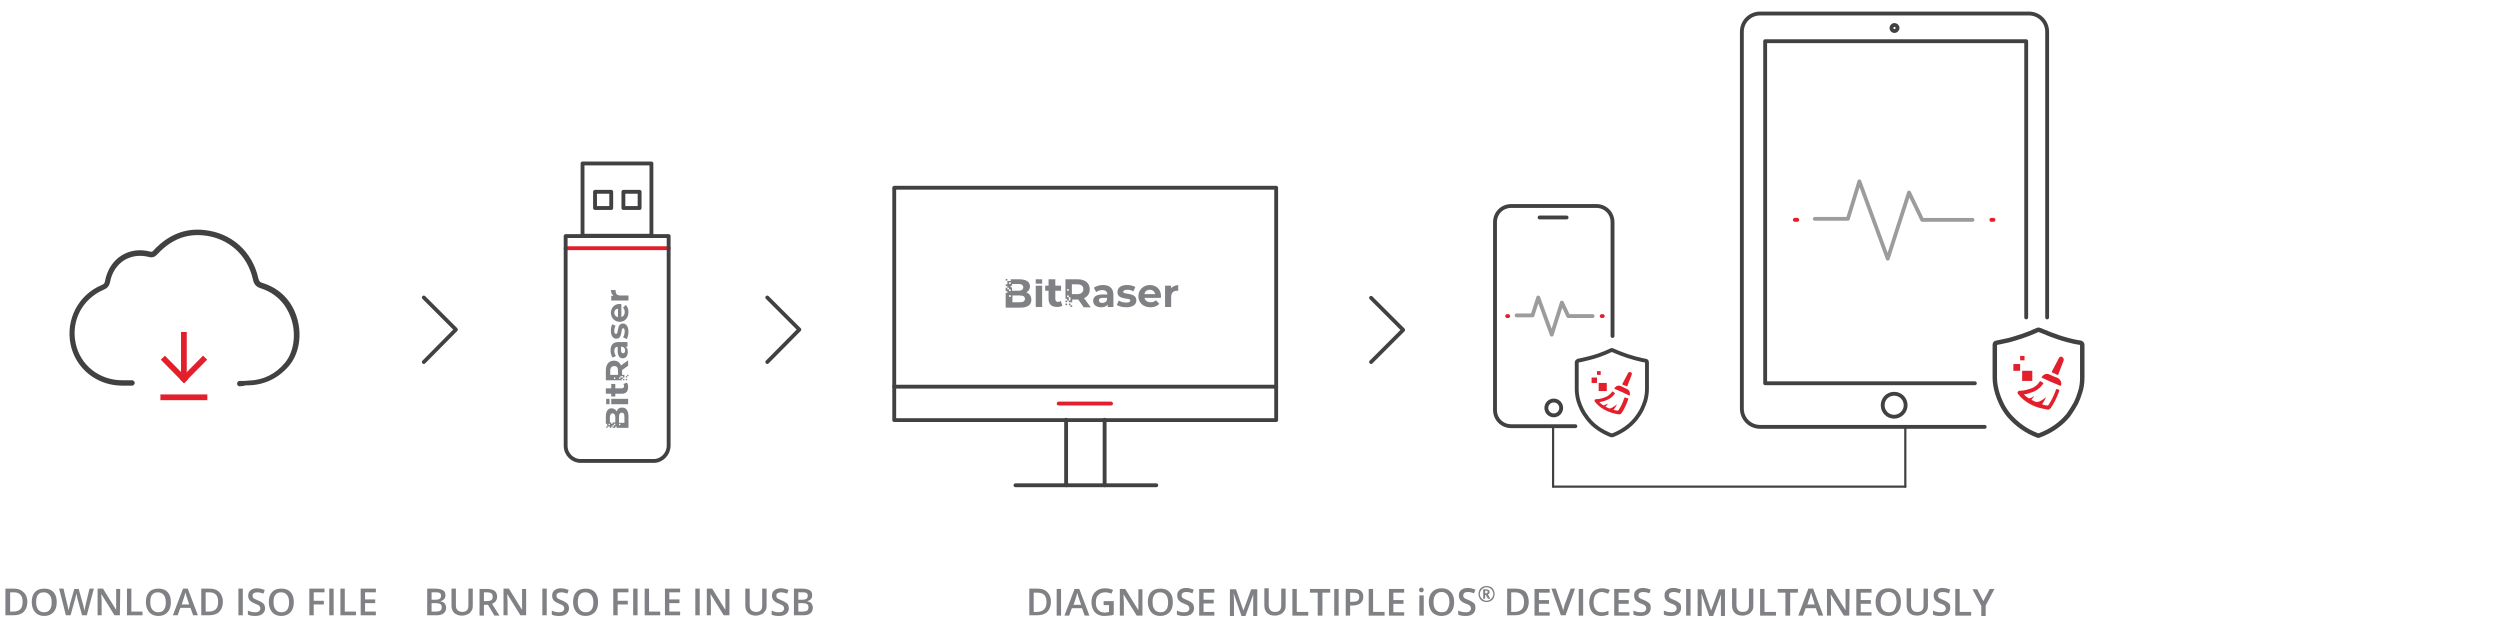 <?xml version="1.0" encoding="utf-8"?>
<!-- Generator: Adobe Illustrator 23.0.3, SVG Export Plug-In . SVG Version: 6.00 Build 0)  -->
<svg version="1.1" id="Layer_1" xmlns="http://www.w3.org/2000/svg" xmlns:xlink="http://www.w3.org/1999/xlink" x="0px" y="0px"
	 viewBox="0 0 740.3 185.9" style="enable-background:new 0 0 740.3 185.9;" xml:space="preserve">
<style type="text/css">
	.st0{display:none;}
	.st1{display:inline;}
	.st2{fill:#414042;}
	.st3{fill:#E31F2B;}
	.st4{fill:none;stroke:#414042;stroke-width:1.432;stroke-linecap:round;stroke-linejoin:round;stroke-miterlimit:10;}
	.st5{fill:none;stroke:#E31F2B;stroke-width:1.432;stroke-linecap:round;stroke-linejoin:round;stroke-miterlimit:10;}
	.st6{fill:#808184;}
	
		.st7{display:inline;fill:none;stroke:#414042;stroke-width:1.432;stroke-linecap:round;stroke-linejoin:round;stroke-miterlimit:10;}
	.st8{fill:none;stroke:#414042;stroke-width:1.143;stroke-linecap:round;stroke-linejoin:round;stroke-miterlimit:10;}
	.st9{fill:none;stroke:#E31F2B;stroke-width:1.143;stroke-linecap:round;stroke-linejoin:round;stroke-miterlimit:10;}
	.st10{fill:none;stroke:#9C9C9D;stroke-width:1.143;stroke-linecap:round;stroke-linejoin:round;stroke-miterlimit:10;}
	.st11{fill:none;stroke:#E31F2B;stroke-width:1.164;stroke-linecap:round;stroke-linejoin:round;stroke-miterlimit:10;}
	.st12{fill:none;stroke:#414042;stroke-width:0.653;stroke-linecap:round;stroke-linejoin:round;stroke-miterlimit:10;}
	.st13{fill:none;stroke:#414042;stroke-width:1.322;stroke-linecap:round;stroke-linejoin:round;stroke-miterlimit:10;}
	.st14{fill:none;stroke:#414042;stroke-width:1.145;stroke-linecap:round;stroke-linejoin:round;stroke-miterlimit:10;}
	.st15{fill:none;stroke:#9C9C9D;stroke-width:1.145;stroke-linecap:round;stroke-linejoin:round;stroke-miterlimit:10;}
	.st16{fill:none;stroke:#E31F2B;stroke-width:1.145;stroke-linecap:round;stroke-linejoin:round;stroke-miterlimit:10;}
	.st17{fill:none;stroke:#414042;stroke-width:0.654;stroke-linecap:round;stroke-linejoin:round;stroke-miterlimit:10;}
</style>
<g class="st0">
	<g class="st1">
		<g>
			<g>
				<path class="st2" d="M86.8,87.1c-0.5,0-1.1-0.4-1.1-1.1c0-0.5,0.4-1.1,1.1-1.1c1.2,0,1.5,0,1.8,0s0.5,0,1.8-0.1
					c5.8-0.1,10.8-2.6,14.6-7.2c3.4-4,4.5-10.8,2.7-16.9c-1.1-3.6-4-10.1-12.3-12.8c-1.9-0.5-2.8-1.6-3.2-3.5
					c-2.2-9.9-9.9-16.7-19.8-17.7c-7-0.7-13,1.8-18.4,7.6c-0.9,0.9-1.8,1.5-3.4,1.1c-3.6-0.9-7.2-0.4-10,1.3
					c-2.8,1.9-4.9,4.9-5.5,8.6c-0.4,1.9-1.3,2.6-2.6,3.1C24,52,19.4,60.8,21.3,69.7c1.8,8.8,9.4,14.8,18.6,14.8h3.9
					c0.5,0,1.1,0.5,1.1,1.1c0,0.5-0.5,1.1-1.1,1.1h-3.9c-10.1,0-18.6-6.7-20.6-16.5c-2-10,3.1-19.8,12.4-23.8
					c0.9-0.4,1.2-0.7,1.3-1.6c0.8-4.3,3.1-8,6.5-10.1C43,32.5,47,32,51.2,33.1c0.5,0.1,0.8,0.1,1.3-0.5c5.8-6.2,12.6-8.9,20.1-8.1
					c10.9,1.1,19.3,8.5,21.7,19.3c0.3,1.2,0.7,1.6,1.8,1.9c6.9,2.2,11.7,7.2,13.8,14.2c2,6.9,0.7,14.3-3.2,18.9
					c-4.2,5-9.9,7.7-16.2,7.8c-1.1,0-1.3,0-1.6,0.1C88.3,87,88.2,87,86.8,87.1L86.8,87.1z"/>
			</g>
		</g>
		<g>
			<g>
				<rect x="55.1" y="90.4" class="st3" width="18.8" height="2.3"/>
			</g>
			<g>
				<g>
					<rect x="63.3" y="65.4" class="st3" width="2.3" height="18.8"/>
				</g>
				<g>
					<g>
						
							<rect x="61.8" y="79.1" transform="matrix(0.703 -0.711 0.711 0.703 -36.751 72.54)" class="st3" width="13.2" height="2.3"/>
					</g>
					<g>
						
							<rect x="59.7" y="73.9" transform="matrix(0.711 -0.703 0.703 0.711 -38.996 65.961)" class="st3" width="2.3" height="13.2"/>
					</g>
				</g>
			</g>
		</g>
	</g>
	<g class="st1">
		<rect x="217.1" y="10.5" class="st4" width="6" height="6"/>
		<rect x="227.6" y="10.5" class="st4" width="6" height="6"/>
		<rect x="212.4" class="st4" width="25.6" height="26.8"/>
		<line class="st5" x1="244.3" y1="31.4" x2="206.1" y2="31.4"/>
		<rect x="223.1" y="87.3" class="st6" width="6.3" height="2"/>
		<path class="st6" d="M227.6,81.8c0.1,0.3,0.3,0.5,0.3,0.8c0,0.5-0.3,0.9-0.9,0.9h-2.4v-1.6h-1.5v1.6h-2v2h2v1h1.5v-1h2.4
			c1.6,0,2.4-0.9,2.4-2.5c0-0.6-0.1-1.1-0.4-1.6L227.6,81.8z"/>
		<path class="st6" d="M222.8,69.2c0,1,0.3,2,0.8,2.8l1.3-0.6c-0.4-0.5-0.6-1.1-0.6-1.9c0-1,0.5-1.5,1.3-1.5v1.5
			c0,1.9,0.8,2.8,1.9,2.8s1.9-0.9,1.9-2.4c0-0.9-0.3-1.6-0.9-1.9h0.8v-1.8h-3.6C223.8,66.2,222.8,67.4,222.8,69.2 M227.3,68
			c0.6,0.3,0.9,0.8,0.9,1.4c0,0.6-0.3,1-0.8,1c-0.4,0-0.8-0.3-0.8-1.1V68H227.3L227.3,68z"/>
		<path class="st6" d="M224.8,63.2c-0.4,0-0.6-0.4-0.6-1.1c0-0.6,0.1-1.3,0.5-1.9l-1.3-0.6c-0.4,0.6-0.5,1.6-0.5,2.5
			c0,1.9,0.9,2.9,2,2.9c2.5,0,1.5-3.9,2.5-3.9c0.4,0,0.6,0.4,0.6,1.1c0,0.8-0.3,1.6-0.6,2.3l1.4,0.6c0.4-0.6,0.6-1.6,0.6-2.8
			c0-1.9-0.9-3-2-3C224.9,59.3,225.9,63.2,224.8,63.2"/>
		<path class="st6" d="M226.2,52.1c-2,0-3.3,1.5-3.3,3.3c0,1.9,1.4,3.4,3.3,3.4s3.3-1.4,3.3-3.6c0-1.1-0.4-2-1-2.6l-1,1
			c0.4,0.4,0.6,0.9,0.6,1.6c0,1-0.5,1.6-1.3,1.9v-4.8C226.4,52.1,226.3,52.1,226.2,52.1 M225.6,57c-0.9-0.1-1.4-0.8-1.4-1.6
			c0-0.9,0.5-1.4,1.4-1.5V57z"/>
		<path class="st6" d="M223.9,49.1h-0.9v1.8h6.4V49h-3c-1.3,0-1.8-0.6-1.8-1.6c0-0.1,0-0.3,0-0.4h-1.8
			C222.9,47.8,223.3,48.6,223.9,49.1"/>
		<rect x="221.1" y="87.3" class="st6" width="1.3" height="2"/>
		<rect x="227.4" y="79.9" class="st6" width="0.5" height="0.5"/>
		<path class="st6" d="M226.7,74.9c-0.5-1.1-1.4-1.8-2.6-1.8c-1.9,0-3,1.4-3,3.6v3.6h5.9v-0.5h0.5v-0.5h-1v0.5H226v-0.5h0.5v-0.5h1
			v0.5h0.5v-1h-0.9v-1.8l2.3-1.6v-2L226.7,74.9z M224.6,79.9h-0.5v-0.5h0.5V79.9z M225.6,76.9v1.5h-2.9v-1.5c0-1.1,0.5-1.8,1.5-1.8
			C225.1,75.1,225.6,75.6,225.6,76.9"/>
		<rect x="228.4" y="79.9" class="st6" width="0.5" height="0.5"/>
		<rect x="228.4" y="78.9" class="st6" width="0.5" height="0.5"/>
		<rect x="228.9" y="78.4" class="st6" width="0.5" height="0.5"/>
		<path class="st6" d="M225.1,91.9c-0.4-0.6-1-1.1-1.9-1.1c-1.3,0-2.1,1-2.1,3.1v2.6h0.5v1h1V98h0.5v-0.5h0.5V97h0.5v-0.5h0.5V97
			h-0.5v0.5h-0.5V98h1v-0.5h0.5V98h4.4v-4.3c0-2.1-0.9-3.3-2.3-3.3C226.1,90.4,225.4,91,225.1,91.9 M226.4,97h-0.5v-0.5h0.5V97z
			 M222.6,97h-0.5v-0.5h0.5V97z M223.1,96.5V96h-0.5v-1.9c0-0.9,0.4-1.5,1-1.5s1,0.5,1,1.5V96h-1v0.5H223.1z M227.9,93.9v2.3h-2
			v-2.3c0-1,0.4-1.5,1-1.5C227.7,92.4,227.9,92.9,227.9,93.9 M221.1,98h0.5v-0.5h-0.5V98z"/>
		<path class="st4" d="M238.8,110.3h-27.1c-3.1,0-5.6-2.5-5.6-5.6V26.9h38.2v77.8C244.3,107.7,241.8,110.3,238.8,110.3z"/>
	</g>
	<polyline class="st7" points="281,49.7 292.9,61.6 281,73.6 	"/>
	<polyline class="st7" points="153.5,49.7 165.4,61.6 153.5,73.6 	"/>
	<g class="st1">
		<path class="st4" d="M335.3,9h127.3c4,0,7.2,3.2,7.2,7.2V88c0,4-3.2,7.2-7.2,7.2H335.3c-4,0-7.2-3.2-7.2-7.2V16.2
			C328.1,12.2,331.3,9,335.3,9z"/>
		<line class="st4" x1="469.8" y1="78.2" x2="328.1" y2="78.2"/>
		<g>
			<rect x="378.1" y="44.1" class="st6" width="2.7" height="8.9"/>
			<path class="st6" d="M388.5,50.4c-0.3,0.3-0.7,0.4-1.1,0.4c-0.7,0-1.1-0.4-1.1-1.3v-3.4h2.4V44h-2.4v-2.7h-2.9V44H382v2.1h1.4
				v3.4c0,2.2,1.3,3.4,3.5,3.4c0.8,0,1.7-0.1,2.2-0.6L388.5,50.4z"/>
			<rect x="378.1" y="41.4" class="st6" width="2.7" height="1.8"/>
			<rect x="390.4" y="50.2" class="st6" width="0.7" height="0.7"/>
			<path class="st6" d="M406,43.8c-1.4,0-2.8,0.4-3.8,1.1l1,1.8c0.7-0.6,1.7-0.8,2.5-0.8c1.4,0,2.1,0.7,2.1,1.8h-2.1
				c-2.7,0-3.8,1.1-3.8,2.7c0,1.5,1.3,2.7,3.4,2.7c1.3,0,2.2-0.4,2.7-1.3v1.1h2.4v-5.1C410.4,45,408.6,43.8,406,43.8 M407.6,50
				c-0.3,0.8-1,1.3-2,1.3s-1.4-0.4-1.4-1.1c0-0.6,0.4-1,1.5-1h1.8V50H407.6z"/>
			<path class="st6" d="M414.5,46.6c0-0.4,0.6-0.8,1.7-0.8c0.8,0,1.7,0.1,2.5,0.7l0.8-1.8c-0.8-0.6-2.2-0.8-3.4-0.8
				c-2.7,0-4.1,1.1-4.1,3c0,3.5,5.3,2.1,5.3,3.5c0,0.6-0.4,0.8-1.7,0.8c-1.1,0-2.2-0.3-3.1-0.8l-0.8,1.8c0.8,0.6,2.4,1,3.9,1
				c2.7,0,4.2-1.1,4.2-2.8C419.9,46.6,414.5,48,414.5,46.6"/>
			<path class="st6" d="M430.1,48.4c0-2.8-2-4.6-4.6-4.6c-2.7,0-4.8,2-4.8,4.6c0,2.7,2,4.6,5.1,4.6c1.5,0,2.8-0.6,3.7-1.4l-1.4-1.5
				c-0.6,0.6-1.3,0.8-2.2,0.8c-1.4,0-2.2-0.7-2.5-1.8h6.7C430.1,48.8,430.1,48.6,430.1,48.4 M423.3,47.6c0.1-1.1,1-1.8,2.2-1.8
				c1.1,0,2,0.7,2.2,1.8H423.3z"/>
			<path class="st6" d="M434.4,45.2v-1.1h-2.5V53h2.5v-4.3c0-1.7,1-2.5,2.4-2.5c0.1,0,0.4,0,0.6,0v-2.4
				C436.1,43.9,435,44.3,434.4,45.2"/>
			<path class="st6" d="M398.1,49.3c1.5-0.7,2.4-2,2.4-3.7c0-2.7-2-4.2-5.1-4.2h-5.1v8.2h0.7v0.7h0.7v-1.4h-0.7v-0.7h0.7v0.7h0.7
				v1.4h-0.7V51h1.4v-1.1h2.5l2.2,3.2h3L398.1,49.3z M391.8,46.2H391v-0.7h0.7V46.2z M395.3,47.6H393v-4.1h2.2c1.7,0,2.5,0.7,2.5,2
				S397,47.6,395.3,47.6"/>
			<rect x="390.4" y="51.5" class="st6" width="0.7" height="0.7"/>
			<rect x="391.8" y="51.5" class="st6" width="0.7" height="0.7"/>
			<rect x="392.5" y="52.2" class="st6" width="0.7" height="0.7"/>
			<path class="st6" d="M374.1,46.9c1-0.6,1.5-1.4,1.5-2.5c0-1.8-1.5-3-4.4-3h-3.7v0.7h-1.4v1.4h-0.7v0.7h0.7v0.7h0.7v0.7h0.7v0.7
				h-0.7v-0.7h-0.7v-0.7h-0.7v1.4h0.7V47h-0.7v6.2h6c3.1,0,4.6-1.1,4.6-3.2C376.1,48.3,375.4,47.3,374.1,46.9 M367.6,48.7h-0.7V48
				h0.7V48.7z M367,42.7h0.7v0.7H367V42.7z M367.6,44.1h0.6v-0.7h2.7c1.3,0,2,0.4,2,1.4c0,0.8-0.7,1.4-2,1.4h-2.7v-1.4h-0.6V44.1z
				 M371.4,50.9h-3v-2.8h3.1c1.4,0,2.1,0.4,2.1,1.4C373.6,50.5,372.9,50.9,371.4,50.9 M365.5,42h0.7v-0.7h-0.7V42z"/>
		</g>
		<circle class="st3" cx="398.8" cy="87.5" r="2.9"/>
		<path class="st4" d="M418.1,112.6c-7.7-1.3-7.4-8-7.4-8v-9.4h-11.9H387v9.4c0,0,0.7,6.3-7.4,8c-8.4,1.7-4.8,4.7-4.8,4.7h24h24
			C423,117.2,426.6,114,418.1,112.6z"/>
	</g>
	<g class="st1">
		<path class="st6" d="M38.9,141.7c0,1.3-0.4,2.3-1.1,3s-1.8,1-3.1,1h-2.2v-7.9h2.4c1.3,0,2.2,0.3,2.9,1
			C38.5,139.5,38.9,140.4,38.9,141.7z M37.5,141.7c0-1.9-0.9-2.8-2.6-2.8h-1.1v5.7h0.9C36.6,144.6,37.5,143.6,37.5,141.7z"/>
		<path class="st6" d="M47.6,141.7c0,1.3-0.3,2.3-1,3s-1.6,1.1-2.7,1.1c-1.2,0-2.1-0.4-2.7-1.1c-0.6-0.7-1-1.7-1-3s0.3-2.3,1-3
			c0.6-0.7,1.6-1,2.7-1c1.2,0,2.1,0.4,2.7,1.1C47.3,139.4,47.6,140.4,47.6,141.7z M41.6,141.7c0,1,0.2,1.7,0.6,2.2s1,0.8,1.7,0.8
			c0.8,0,1.3-0.2,1.7-0.7s0.6-1.2,0.6-2.2s-0.2-1.7-0.6-2.2s-1-0.8-1.7-0.8c-0.8,0-1.4,0.2-1.7,0.8C41.8,140,41.6,140.8,41.6,141.7z
			"/>
		<path class="st6" d="M56.5,145.7h-1.4l-1.3-4.7c-0.1-0.2-0.1-0.5-0.2-0.9s-0.1-0.7-0.2-0.8c0,0.2-0.1,0.5-0.2,0.9
			s-0.1,0.6-0.2,0.8l-1.3,4.7h-1.4l-1-3.9l-1-3.9h1.3l1.1,4.6c0.2,0.7,0.3,1.4,0.4,2c0-0.3,0.1-0.6,0.2-1s0.2-0.7,0.2-0.9l1.3-4.6
			h1.3l1.3,4.6c0.1,0.4,0.3,1.1,0.4,1.9c0.1-0.5,0.2-1.2,0.4-2l1.1-4.6h1.3L56.5,145.7z"/>
		<path class="st6" d="M66.3,145.7h-1.6l-3.9-6.3l0,0v0.4c0.1,0.7,0.1,1.3,0.1,1.8v4.1h-1.2v-7.9h1.6l3.9,6.2l0,0c0-0.1,0-0.4,0-0.9
			s0-0.9,0-1.2v-4.1h1.2L66.3,145.7L66.3,145.7z"/>
		<path class="st6" d="M68.4,145.7v-7.9h1.3v6.8H73v1.1L68.4,145.7L68.4,145.7z"/>
		<path class="st6" d="M81.3,141.7c0,1.3-0.3,2.3-1,3s-1.6,1.1-2.7,1.1c-1.2,0-2.1-0.4-2.7-1.1c-0.6-0.7-1-1.7-1-3s0.3-2.3,1-3
			c0.6-0.7,1.6-1,2.7-1c1.2,0,2.1,0.4,2.7,1.1C81,139.4,81.3,140.4,81.3,141.7z M75.3,141.7c0,1,0.2,1.7,0.6,2.2s1,0.8,1.7,0.8
			c0.8,0,1.3-0.2,1.7-0.7s0.6-1.2,0.6-2.2s-0.2-1.7-0.6-2.2s-1-0.8-1.7-0.8c-0.8,0-1.4,0.2-1.7,0.8C75.5,140,75.3,140.8,75.3,141.7z
			"/>
		<path class="st6" d="M87.9,145.7l-0.8-2.2h-3l-0.8,2.2h-1.4l2.9-7.9h1.4l2.9,7.9H87.9z M86.8,142.4l-0.7-2.1
			c-0.1-0.1-0.1-0.4-0.2-0.7s-0.2-0.5-0.2-0.7c-0.1,0.4-0.2,0.9-0.4,1.5l-0.7,2.1h2.2V142.4z"/>
		<path class="st6" d="M96.8,141.7c0,1.3-0.4,2.3-1.1,3c-0.7,0.7-1.8,1-3.1,1h-2.3v-7.9h2.4c1.3,0,2.2,0.3,2.9,1
			C96.4,139.5,96.8,140.4,96.8,141.7z M95.4,141.7c0-1.9-0.9-2.8-2.6-2.8h-1.1v5.7h0.9C94.4,144.6,95.4,143.6,95.4,141.7z"/>
		<path class="st6" d="M8.7,151v5.1c0,0.6-0.1,1.1-0.4,1.5s-0.6,0.8-1.1,1s-1,0.4-1.7,0.4c-1,0-1.7-0.3-2.3-0.8
			c-0.5-0.5-0.8-1.2-0.8-2.1V151h1.3v5c0,0.7,0.2,1.1,0.5,1.4c0.3,0.3,0.8,0.5,1.4,0.5c1.2,0,1.8-0.6,1.8-1.9v-5L8.7,151L8.7,151z"
			/>
		<path class="st6" d="M15.3,156.8c0,0.7-0.3,1.3-0.8,1.7s-1.2,0.6-2.1,0.6s-1.6-0.1-2.2-0.4v-1.2c0.4,0.2,0.7,0.3,1.1,0.4
			s0.8,0.1,1.1,0.1c0.5,0,0.9-0.1,1.1-0.3s0.4-0.5,0.4-0.8s-0.1-0.5-0.3-0.7s-0.7-0.4-1.4-0.7s-1.2-0.6-1.5-1s-0.4-0.8-0.4-1.3
			c0-0.7,0.2-1.2,0.7-1.6c0.5-0.4,1.1-0.6,1.9-0.6c0.8,0,1.5,0.2,2.3,0.5l-0.4,1.1c-0.7-0.3-1.3-0.4-1.9-0.4c-0.4,0-0.7,0.1-0.9,0.3
			s-0.3,0.4-0.3,0.7c0,0.2,0,0.4,0.1,0.5s0.2,0.3,0.4,0.4c0.2,0.1,0.6,0.3,1.1,0.5c0.6,0.2,1,0.5,1.3,0.7s0.5,0.4,0.6,0.7
			C15.2,156.1,15.3,156.4,15.3,156.8z"/>
		<path class="st6" d="M16.8,151h2.3c1.1,0,1.9,0.2,2.4,0.5s0.7,0.8,0.7,1.5c0,0.5-0.1,0.8-0.4,1.1c-0.2,0.3-0.6,0.5-1,0.6v0.1
			c0.6,0.1,1,0.3,1.2,0.6c0.3,0.3,0.4,0.7,0.4,1.2c0,0.7-0.2,1.3-0.7,1.7s-1.2,0.6-2.1,0.6h-2.8C16.8,158.9,16.8,151,16.8,151z
			 M18.1,154.3h1.2c0.5,0,0.9-0.1,1.2-0.3s0.4-0.5,0.4-0.9s-0.1-0.6-0.4-0.8c-0.3-0.2-0.7-0.2-1.3-0.2h-1.1
			C18.1,152.1,18.1,154.3,18.1,154.3z M18.1,155.4v2.5h1.4c0.5,0,0.9-0.1,1.2-0.3s0.4-0.5,0.4-1c0-0.4-0.1-0.7-0.4-0.9
			c-0.3-0.2-0.7-0.3-1.3-0.3H18.1z"/>
		<path class="st6" d="M30.3,152c-0.7,0-1.3,0.3-1.7,0.8c-0.4,0.5-0.6,1.2-0.6,2.2s0.2,1.7,0.6,2.2s1,0.7,1.8,0.7c0.3,0,0.7,0,1-0.1
			s0.6-0.2,1-0.3v1.1c-0.6,0.2-1.3,0.3-2.1,0.3c-1.2,0-2-0.3-2.7-1c-0.6-0.7-0.9-1.7-0.9-3c0-0.8,0.2-1.5,0.5-2.2
			c0.3-0.6,0.7-1.1,1.3-1.4c0.6-0.3,1.2-0.5,2-0.5s1.5,0.2,2.2,0.5l-0.5,1.1c-0.3-0.1-0.5-0.2-0.8-0.3C31,152.1,30.7,152,30.3,152z"
			/>
		<path class="st6" d="M35.3,155.8v3.1H34V151h2.2c1,0,1.8,0.2,2.3,0.6c0.5,0.4,0.7,1,0.7,1.7c0,1-0.5,1.7-1.5,2.1l2.2,3.5h-1.5
			l-1.9-3.1L35.3,155.8L35.3,155.8z M35.3,154.7h0.9c0.6,0,1-0.1,1.3-0.3s0.4-0.6,0.4-1s-0.1-0.8-0.4-1s-0.7-0.3-1.3-0.3h-0.9V154.7
			z"/>
		<path class="st6" d="M45.5,158.9H41V151h4.5v1.1h-3.2v2.1h3v1.1h-3v2.5h3.2V158.9z"/>
		<path class="st6" d="M52.1,158.9l-0.8-2.2h-3l-0.8,2.2h-1.4L49,151h1.4l2.9,7.9H52.1z M51,155.6l-0.7-2.1
			c-0.1-0.1-0.1-0.4-0.2-0.7s-0.2-0.5-0.2-0.7c-0.1,0.4-0.2,0.9-0.4,1.5l-0.7,2.1H51V155.6z"/>
		<path class="st6" d="M57.2,158.9h-1.3v-6.8h-2.3V151h5.9v1.1h-2.3C57.2,152.1,57.2,158.9,57.2,158.9z"/>
		<path class="st6" d="M67.8,155c0,1.3-0.3,2.3-1,3s-1.6,1.1-2.7,1.1c-1.2,0-2.1-0.4-2.7-1.1c-0.6-0.7-1-1.7-1-3s0.3-2.3,1-3
			c0.6-0.7,1.6-1,2.7-1c1.2,0,2.1,0.4,2.7,1.1C67.4,152.7,67.8,153.7,67.8,155z M61.7,155c0,1,0.2,1.7,0.6,2.2s1,0.8,1.7,0.8
			c0.8,0,1.3-0.2,1.7-0.7s0.6-1.2,0.6-2.2s-0.2-1.7-0.6-2.2s-1-0.8-1.7-0.8c-0.8,0-1.4,0.2-1.7,0.8C61.9,153.3,61.7,154,61.7,155z"
			/>
		<path class="st6" d="M70.7,155.8v3.1h-1.3V151h2.2c1,0,1.8,0.2,2.3,0.6c0.5,0.4,0.7,1,0.7,1.7c0,1-0.5,1.7-1.5,2.1l2.2,3.5h-1.5
			l-1.9-3.1L70.7,155.8L70.7,155.8z M70.7,154.7h0.9c0.6,0,1-0.1,1.3-0.3s0.4-0.6,0.4-1s-0.1-0.8-0.4-1s-0.7-0.3-1.3-0.3h-0.9V154.7
			z"/>
		<path class="st6" d="M80.7,158.9h-1.3V151h4.4v1.1h-3.2v2.5h3v1.1h-3L80.7,158.9L80.7,158.9z"/>
		<path class="st6" d="M92.3,155c0,1.3-0.3,2.3-1,3s-1.6,1.1-2.7,1.1c-1.2,0-2.1-0.4-2.7-1.1c-0.6-0.7-1-1.7-1-3s0.3-2.3,1-3
			c0.6-0.7,1.6-1,2.7-1c1.2,0,2.1,0.4,2.7,1.1C91.9,152.7,92.3,153.7,92.3,155z M86.2,155c0,1,0.2,1.7,0.6,2.2s1,0.8,1.7,0.8
			c0.8,0,1.3-0.2,1.7-0.7s0.6-1.2,0.6-2.2s-0.2-1.7-0.6-2.2c-0.4-0.5-1-0.8-1.7-0.8c-0.8,0-1.4,0.2-1.7,0.8
			C86.4,153.3,86.2,154,86.2,155z"/>
		<path class="st6" d="M95.2,155.8v3.1h-1.3V151h2.2c1,0,1.8,0.2,2.3,0.6c0.5,0.4,0.7,1,0.7,1.7c0,1-0.5,1.7-1.5,2.1l2.2,3.5h-1.5
			l-1.9-3.1L95.2,155.8L95.2,155.8z M95.2,154.7h0.9c0.6,0,1-0.1,1.3-0.3s0.4-0.6,0.4-1s-0.1-0.8-0.4-1c-0.3-0.2-0.7-0.3-1.3-0.3
			h-0.9V154.7z"/>
		<path class="st6" d="M107.3,158.9l-2.3-6.6l0,0c0.1,1,0.1,1.9,0.1,2.8v3.8h-1.2V151h1.8l2.2,6.3l0,0l2.3-6.3h1.8v7.9h-1.2V155
			c0-0.4,0-0.9,0-1.5s0-1,0.1-1.1l0,0l-2.4,6.6h-1.2V158.9z"/>
		<path class="st6" d="M119,158.9l-0.8-2.2h-3l-0.8,2.2H113l2.9-7.9h1.4l2.9,7.9H119z M117.8,155.6l-0.7-2.1
			c-0.1-0.1-0.1-0.4-0.2-0.7c-0.1-0.3-0.2-0.5-0.2-0.7c-0.1,0.4-0.2,0.9-0.4,1.5l-0.7,2.1h2.2V155.6z"/>
		<path class="st6" d="M124.7,152c-0.7,0-1.3,0.3-1.7,0.8s-0.6,1.2-0.6,2.2s0.2,1.7,0.6,2.2c0.4,0.5,1,0.7,1.8,0.7
			c0.3,0,0.7,0,1-0.1s0.6-0.2,1-0.3v1.1c-0.6,0.2-1.3,0.3-2.1,0.3c-1.2,0-2-0.3-2.7-1c-0.6-0.7-0.9-1.7-0.9-3c0-0.8,0.2-1.5,0.5-2.2
			c0.3-0.6,0.7-1.1,1.3-1.4c0.6-0.3,1.2-0.5,2-0.5s1.5,0.2,2.2,0.5l-0.5,1.1c-0.3-0.1-0.5-0.2-0.8-0.3
			C125.4,152.1,125,152,124.7,152z"/>
	</g>
	<g class="st1">
		<path class="st6" d="M200.8,137.8h2.3c1.1,0,1.9,0.2,2.4,0.5s0.7,0.8,0.7,1.5c0,0.5-0.1,0.8-0.4,1.1c-0.2,0.3-0.6,0.5-1,0.6v0.1
			c0.6,0.1,1,0.3,1.2,0.6c0.3,0.3,0.4,0.7,0.4,1.2c0,0.7-0.2,1.3-0.7,1.7s-1.2,0.6-2.1,0.6h-2.8L200.8,137.8L200.8,137.8z
			 M202,141.1h1.2c0.5,0,0.9-0.1,1.2-0.3s0.4-0.5,0.4-0.9s-0.1-0.6-0.4-0.8c-0.3-0.2-0.7-0.2-1.3-0.2H202L202,141.1L202,141.1z
			 M202,142.1v2.5h1.4c0.5,0,0.9-0.1,1.2-0.3s0.4-0.5,0.4-1c0-0.4-0.1-0.7-0.4-0.9c-0.3-0.2-0.7-0.3-1.3-0.3H202z"/>
		<path class="st6" d="M208,145.7v-7.9h1.3v7.9H208z"/>
		<path class="st6" d="M214.1,145.7h-1.3v-6.8h-2.3v-1.1h5.9v1.1h-2.3V145.7z"/>
		<path class="st6" d="M219.1,142.5v3.1h-1.3v-7.9h2.2c1,0,1.8,0.2,2.3,0.6c0.5,0.4,0.7,1,0.7,1.7c0,1-0.5,1.7-1.5,2.1l2.2,3.5h-1.5
			l-1.9-3.1L219.1,142.5L219.1,142.5z M219.1,141.5h0.9c0.6,0,1-0.1,1.3-0.3s0.4-0.6,0.4-1s-0.1-0.8-0.4-1s-0.7-0.3-1.3-0.3h-0.9
			V141.5z"/>
		<path class="st6" d="M229.6,145.7l-0.8-2.2h-3l-0.8,2.2h-1.4l2.9-7.9h1.4l2.9,7.9H229.6z M228.6,142.4l-0.7-2.1
			c-0.1-0.1-0.1-0.4-0.2-0.7s-0.2-0.5-0.2-0.7c-0.1,0.4-0.2,0.9-0.4,1.5l-0.7,2.1h2.2V142.4z"/>
		<path class="st6" d="M236.6,143.5c0,0.7-0.3,1.3-0.8,1.7s-1.2,0.6-2.1,0.6s-1.6-0.1-2.2-0.4v-1.2c0.4,0.2,0.7,0.3,1.1,0.4
			s0.8,0.1,1.1,0.1c0.5,0,0.9-0.1,1.1-0.3s0.4-0.5,0.4-0.8s-0.1-0.5-0.3-0.7c-0.2-0.2-0.7-0.4-1.4-0.7c-0.7-0.3-1.2-0.6-1.5-1
			s-0.4-0.8-0.4-1.3c0-0.7,0.2-1.2,0.7-1.6c0.5-0.4,1.1-0.6,1.9-0.6s1.5,0.2,2.3,0.5l-0.4,1.1c-0.7-0.3-1.3-0.4-1.9-0.4
			c-0.4,0-0.7,0.1-0.9,0.3s-0.3,0.4-0.3,0.7c0,0.2,0,0.4,0.1,0.5s0.2,0.3,0.4,0.4c0.2,0.1,0.6,0.3,1.1,0.5c0.6,0.2,1,0.5,1.3,0.7
			s0.5,0.4,0.6,0.7C236.6,142.9,236.6,143.2,236.6,143.5z"/>
		<path class="st6" d="M242.6,145.7h-4.5v-7.9h4.5v1.1h-3.2v2.1h3v1.1h-3v2.5h3.2V145.7z"/>
		<path class="st6" d="M245.6,142.5v3.1h-1.3v-7.9h2.2c1,0,1.8,0.2,2.3,0.6c0.5,0.4,0.7,1,0.7,1.7c0,1-0.5,1.7-1.5,2.1l2.2,3.5h-1.5
			l-1.9-3.1L245.6,142.5L245.6,142.5z M245.6,141.5h0.9c0.6,0,1-0.1,1.3-0.3s0.4-0.6,0.4-1s-0.1-0.8-0.4-1s-0.7-0.3-1.3-0.3h-0.9
			V141.5z"/>
		<path class="st6" d="M185,151h2.3c1.1,0,1.9,0.2,2.4,0.5s0.7,0.8,0.7,1.5c0,0.5-0.1,0.8-0.4,1.1c-0.2,0.3-0.6,0.5-1,0.6v0.1
			c0.6,0.1,1,0.3,1.2,0.6c0.3,0.3,0.4,0.7,0.4,1.2c0,0.7-0.2,1.3-0.7,1.7s-1.2,0.6-2.1,0.6H185L185,151L185,151z M186.3,154.3h1.2
			c0.5,0,0.9-0.1,1.2-0.3s0.4-0.5,0.4-0.9s-0.1-0.6-0.4-0.8c-0.3-0.2-0.7-0.2-1.3-0.2h-1.1V154.3z M186.3,155.4v2.5h1.4
			c0.5,0,0.9-0.1,1.2-0.3s0.4-0.5,0.4-1c0-0.4-0.1-0.7-0.4-0.9c-0.3-0.2-0.7-0.3-1.3-0.3H186.3z"/>
		<path class="st6" d="M199.3,155c0,1.3-0.3,2.3-1,3s-1.6,1.1-2.7,1.1c-1.2,0-2.1-0.4-2.7-1.1c-0.6-0.7-1-1.7-1-3s0.3-2.3,1-3
			c0.6-0.7,1.6-1,2.7-1c1.2,0,2.1,0.4,2.7,1.1C199,152.7,199.3,153.7,199.3,155z M193.3,155c0,1,0.2,1.7,0.6,2.2
			c0.4,0.5,1,0.8,1.7,0.8c0.8,0,1.3-0.2,1.7-0.7s0.6-1.2,0.6-2.2s-0.2-1.7-0.6-2.2c-0.4-0.5-1-0.8-1.7-0.8c-0.8,0-1.4,0.2-1.7,0.8
			C193.5,153.3,193.3,154,193.3,155z"/>
		<path class="st6" d="M208,155c0,1.3-0.3,2.3-1,3s-1.6,1.1-2.7,1.1c-1.2,0-2.1-0.4-2.7-1.1c-0.6-0.7-1-1.7-1-3s0.3-2.3,1-3
			c0.6-0.7,1.6-1,2.7-1c1.2,0,2.1,0.4,2.7,1.1C207.7,152.7,208,153.7,208,155z M202,155c0,1,0.2,1.7,0.6,2.2c0.4,0.5,1,0.8,1.7,0.8
			c0.8,0,1.3-0.2,1.7-0.7s0.6-1.2,0.6-2.2s-0.2-1.7-0.6-2.2c-0.4-0.5-1-0.8-1.7-0.8c-0.8,0-1.4,0.2-1.7,0.8
			C202.2,153.3,202,154,202,155z"/>
		<path class="st6" d="M212.4,158.9h-1.3v-6.8h-2.3V151h5.9v1.1h-2.3L212.4,158.9L212.4,158.9z"/>
		<path class="st6" d="M220.8,158.9l-0.8-2.2h-3l-0.8,2.2h-1.4l2.9-7.9h1.4l2.9,7.9H220.8z M219.7,155.6l-0.7-2.1
			c-0.1-0.1-0.1-0.4-0.2-0.7s-0.2-0.5-0.2-0.7c-0.1,0.4-0.2,0.9-0.4,1.5l-0.7,2.1h2.2V155.6z"/>
		<path class="st6" d="M223.2,151h2.3c1.1,0,1.9,0.2,2.4,0.5s0.7,0.8,0.7,1.5c0,0.5-0.1,0.8-0.4,1.1c-0.2,0.3-0.6,0.5-1,0.6v0.1
			c0.6,0.1,1,0.3,1.2,0.6c0.3,0.3,0.4,0.7,0.4,1.2c0,0.7-0.2,1.3-0.7,1.7s-1.2,0.6-2.1,0.6h-2.8V151z M224.6,154.3h1.2
			c0.5,0,0.9-0.1,1.2-0.3s0.4-0.5,0.4-0.9s-0.1-0.6-0.4-0.8s-0.7-0.2-1.3-0.2h-1.1L224.6,154.3L224.6,154.3z M224.6,155.4v2.5h1.4
			c0.5,0,0.9-0.1,1.2-0.3c0.3-0.2,0.4-0.5,0.4-1c0-0.4-0.1-0.7-0.4-0.9s-0.7-0.3-1.3-0.3H224.6z"/>
		<path class="st6" d="M230.6,158.9V151h1.3v6.8h3.3v1.1L230.6,158.9L230.6,158.9z"/>
		<path class="st6" d="M241.1,158.9h-4.5V151h4.5v1.1h-3.2v2.1h3v1.1h-3v2.5h3.2V158.9z"/>
		<path class="st6" d="M251.7,151v5.1c0,0.6-0.1,1.1-0.4,1.5s-0.6,0.8-1.1,1s-1,0.4-1.7,0.4c-1,0-1.7-0.3-2.3-0.8
			c-0.5-0.5-0.8-1.2-0.8-2.1V151h1.3v5c0,0.7,0.2,1.1,0.5,1.4c0.3,0.3,0.8,0.5,1.4,0.5c1.2,0,1.8-0.6,1.8-1.9v-5L251.7,151
			L251.7,151z"/>
		<path class="st6" d="M258.4,156.8c0,0.7-0.3,1.3-0.8,1.7s-1.2,0.6-2.1,0.6c-0.9,0-1.6-0.1-2.2-0.4v-1.2c0.4,0.2,0.7,0.3,1.1,0.4
			s0.8,0.1,1.1,0.1c0.5,0,0.9-0.1,1.1-0.3s0.4-0.5,0.4-0.8s-0.1-0.5-0.3-0.7c-0.2-0.2-0.7-0.4-1.4-0.7c-0.7-0.3-1.2-0.6-1.5-1
			s-0.4-0.8-0.4-1.3c0-0.7,0.2-1.2,0.7-1.6c0.5-0.4,1.1-0.6,1.9-0.6c0.8,0,1.5,0.2,2.3,0.5l-0.4,1.1c-0.7-0.3-1.3-0.4-1.9-0.4
			c-0.4,0-0.7,0.1-0.9,0.3s-0.3,0.4-0.3,0.7c0,0.2,0,0.4,0.1,0.5s0.2,0.3,0.4,0.4c0.2,0.1,0.6,0.3,1.1,0.5c0.6,0.2,1,0.5,1.3,0.7
			s0.5,0.4,0.6,0.7C258.3,156.1,258.4,156.4,258.4,156.8z"/>
		<path class="st6" d="M259.9,151h2.3c1.1,0,1.9,0.2,2.4,0.5s0.7,0.8,0.7,1.5c0,0.5-0.1,0.8-0.4,1.1c-0.2,0.3-0.6,0.5-1,0.6v0.1
			c0.6,0.1,1,0.3,1.2,0.6c0.3,0.3,0.4,0.7,0.4,1.2c0,0.7-0.2,1.3-0.7,1.7s-1.2,0.6-2.1,0.6h-2.8V151z M261.1,154.3h1.2
			c0.5,0,0.9-0.1,1.2-0.3s0.4-0.5,0.4-0.9s-0.1-0.6-0.4-0.8s-0.7-0.2-1.3-0.2h-1.1L261.1,154.3L261.1,154.3z M261.1,155.4v2.5h1.4
			c0.5,0,0.9-0.1,1.2-0.3c0.3-0.2,0.4-0.5,0.4-1c0-0.4-0.1-0.7-0.4-0.9s-0.7-0.3-1.3-0.3H261.1z"/>
	</g>
	<g class="st1">
		<path class="st6" d="M333.9,145.7h-4.5v-7.9h4.5v1.1h-3.2v2.1h3v1.1h-3v2.5h3.2V145.7z"/>
		<path class="st6" d="M336.9,142.5v3.1h-1.3v-7.9h2.2c1,0,1.8,0.2,2.3,0.6c0.5,0.4,0.7,1,0.7,1.7c0,1-0.5,1.7-1.5,2.1l2.2,3.5H340
			l-1.9-3.1L336.9,142.5L336.9,142.5z M336.9,141.5h0.9c0.6,0,1-0.1,1.3-0.3s0.4-0.6,0.4-1s-0.1-0.8-0.4-1s-0.7-0.3-1.3-0.3h-0.9
			V141.5z"/>
		<path class="st6" d="M347.5,145.7l-0.8-2.2h-3l-0.8,2.2h-1.4l3-7.9h1.4l3,7.9H347.5z M346.4,142.4l-0.7-2.1
			c-0.1-0.1-0.1-0.4-0.2-0.7s-0.2-0.5-0.2-0.7c-0.1,0.4-0.2,0.9-0.4,1.5l-0.7,2.1h2.2V142.4z"/>
		<path class="st6" d="M354.5,143.5c0,0.7-0.3,1.3-0.8,1.7s-1.2,0.6-2.1,0.6s-1.6-0.1-2.2-0.4v-1.2c0.4,0.2,0.7,0.3,1.1,0.4
			s0.8,0.1,1.1,0.1c0.5,0,0.9-0.1,1.1-0.3s0.4-0.5,0.4-0.8s-0.1-0.5-0.3-0.7c-0.2-0.2-0.7-0.4-1.4-0.7c-0.7-0.3-1.2-0.6-1.5-1
			s-0.4-0.8-0.4-1.3c0-0.7,0.2-1.2,0.7-1.6c0.5-0.4,1.1-0.6,1.9-0.6s1.5,0.2,2.3,0.5l-0.4,1.1c-0.7-0.3-1.3-0.4-1.9-0.4
			c-0.4,0-0.7,0.1-0.9,0.3s-0.3,0.4-0.3,0.7c0,0.2,0,0.4,0.1,0.5s0.2,0.3,0.4,0.4c0.2,0.1,0.6,0.3,1.1,0.5c0.6,0.2,1,0.5,1.3,0.7
			s0.5,0.4,0.6,0.7S354.5,143.2,354.5,143.5z"/>
		<path class="st6" d="M360.5,145.7H356v-7.9h4.5v1.1h-3.2v2.1h3v1.1h-3v2.5h3.2V145.7z"/>
		<path class="st6" d="M369.6,143.5c0,0.7-0.3,1.3-0.8,1.7s-1.2,0.6-2.1,0.6s-1.6-0.1-2.2-0.4v-1.2c0.4,0.2,0.7,0.3,1.1,0.4
			s0.8,0.1,1.1,0.1c0.5,0,0.9-0.1,1.1-0.3s0.4-0.5,0.4-0.8s-0.1-0.5-0.3-0.7c-0.2-0.2-0.7-0.4-1.4-0.7c-0.7-0.3-1.2-0.6-1.5-1
			s-0.4-0.8-0.4-1.3c0-0.7,0.2-1.2,0.7-1.6c0.5-0.4,1.1-0.6,1.9-0.6s1.5,0.2,2.3,0.5l-0.4,1.1c-0.7-0.3-1.3-0.4-1.9-0.4
			c-0.4,0-0.7,0.1-0.9,0.3s-0.3,0.4-0.3,0.7c0,0.2,0,0.4,0.1,0.5s0.2,0.3,0.4,0.4c0.2,0.1,0.6,0.3,1.1,0.5c0.6,0.2,1,0.5,1.3,0.7
			s0.5,0.4,0.6,0.7C369.5,142.9,369.6,143.2,369.6,143.5z"/>
		<path class="st6" d="M371.1,145.7v-7.9h1.3v7.9H371.1z"/>
		<path class="st6" d="M381.1,145.7h-1.6l-3.9-6.3l0,0v0.4c0,0.7,0.1,1.3,0.1,1.8v4.1h-1.2v-7.9h1.6l3.9,6.2l0,0c0-0.1,0-0.4,0-0.9
			s0-0.9,0-1.2v-4.1h1.2v7.9H381.1z"/>
		<path class="st6" d="M386.4,141.4h2.9v4c-0.5,0.2-0.9,0.3-1.4,0.3s-0.9,0.1-1.4,0.1c-1.2,0-2.1-0.4-2.8-1.1c-0.6-0.7-1-1.7-1-3
			s0.4-2.3,1.1-3s1.7-1.1,3-1.1c0.8,0,1.6,0.2,2.3,0.5l-0.5,1.1c-0.6-0.3-1.3-0.4-1.9-0.4c-0.8,0-1.5,0.3-2,0.8s-0.7,1.3-0.7,2.2
			c0,1,0.2,1.7,0.7,2.2c0.4,0.5,1.1,0.8,1.9,0.8c0.4,0,0.9-0.1,1.3-0.2v-2h-1.5V141.4z"/>
		<path class="st6" d="M391.1,145.7v-7.9h1.3v6.8h3.3v1.1L391.1,145.7L391.1,145.7z"/>
		<path class="st6" d="M401.6,145.7h-4.5v-7.9h4.5v1.1h-3.2v2.1h3v1.1h-3v2.5h3.2V145.7z"/>
		<path class="st6" d="M405.6,143.6c0-0.5,0.1-0.9,0.3-1.2c0.2-0.4,0.6-0.7,1.2-1c-0.3-0.4-0.6-0.7-0.7-1s-0.2-0.6-0.2-0.9
			c0-0.5,0.2-1,0.6-1.3s0.9-0.5,1.6-0.5c0.6,0,1.1,0.2,1.5,0.5s0.5,0.7,0.5,1.2c0,0.4-0.1,0.8-0.4,1.1c-0.2,0.3-0.6,0.7-1.2,1
			l1.9,1.8c0.3-0.4,0.5-0.9,0.7-1.7h1.3c-0.3,1-0.7,1.9-1.2,2.5l1.6,1.6h-1.6l-0.8-0.8c-0.4,0.3-0.8,0.5-1.2,0.7
			c-0.4,0.1-0.9,0.2-1.4,0.2c-0.8,0-1.5-0.2-1.9-0.6C405.9,144.8,405.6,144.3,405.6,143.6z M408.4,144.7c0.7,0,1.2-0.2,1.7-0.6
			l-2.1-2c-0.4,0.2-0.6,0.5-0.8,0.7c-0.1,0.2-0.2,0.5-0.2,0.7c0,0.4,0.1,0.6,0.4,0.9C407.6,144.6,408,144.7,408.4,144.7z
			 M407.6,139.5c0,0.2,0.1,0.4,0.2,0.6c0.1,0.2,0.3,0.4,0.5,0.6c0.4-0.2,0.7-0.4,0.9-0.6c0.2-0.2,0.2-0.4,0.2-0.7
			c0-0.2-0.1-0.4-0.2-0.6s-0.4-0.2-0.6-0.2c-0.3,0-0.5,0.1-0.7,0.2C407.6,139.1,407.6,139.2,407.6,139.5z"/>
		<path class="st6" d="M420.6,145.7l-2.3-6.6l0,0c0.1,1,0.1,1.9,0.1,2.8v3.8h-1.2v-7.9h1.8l2.2,6.3l0,0l2.3-6.3h1.8v7.9H424v-3.9
			c0-0.4,0-0.9,0-1.5s0-1,0.1-1.1l0,0l-2.4,6.6h-1.2V145.7z"/>
		<path class="st6" d="M433.6,137.8v5.1c0,0.6-0.1,1.1-0.4,1.5s-0.6,0.8-1.1,1s-1,0.4-1.7,0.4c-1,0-1.7-0.3-2.3-0.8
			s-0.8-1.2-0.8-2.1v-5.1h1.3v5c0,0.7,0.2,1.1,0.5,1.4c0.3,0.3,0.8,0.5,1.4,0.5c1.2,0,1.8-0.6,1.8-1.9v-5L433.6,137.8L433.6,137.8z"
			/>
		<path class="st6" d="M435.6,145.7v-7.9h1.3v6.8h3.3v1.1L435.6,145.7L435.6,145.7z"/>
		<path class="st6" d="M444.3,145.7H443v-6.8h-2.3v-1.1h5.9v1.1h-2.3L444.3,145.7L444.3,145.7z"/>
		<path class="st6" d="M447.9,145.7v-7.9h1.3v7.9H447.9z"/>
		<path class="st6" d="M456.4,140.2c0,0.8-0.3,1.5-0.8,1.9s-1.3,0.7-2.3,0.7h-0.8v2.9h-1.3v-7.9h2.3c1,0,1.7,0.2,2.2,0.6
			C456.1,138.8,456.4,139.4,456.4,140.2z M452.5,141.6h0.7c0.7,0,1.1-0.1,1.5-0.3c0.3-0.2,0.5-0.6,0.5-1.1s-0.1-0.8-0.4-1
			s-0.7-0.3-1.3-0.3h-0.9v2.7H452.5z"/>
		<path class="st6" d="M458,145.7v-7.9h1.3v6.8h3.3v1.1L458,145.7L458,145.7z"/>
		<path class="st6" d="M468.5,145.7H464v-7.9h4.5v1.1h-3.2v2.1h3v1.1h-3v2.5h3.2V145.7z"/>
		<path class="st6" d="M345.6,158.9h-1.3v-3.6h-3.6v3.6h-1.3V151h1.3v3.2h3.6V151h1.3V158.9z"/>
		<path class="st6" d="M354.1,154.9c0,1.3-0.4,2.3-1.1,3s-1.8,1-3.1,1h-2.2V151h2.4c1.3,0,2.2,0.3,2.9,1
			C353.8,152.7,354.1,153.7,354.1,154.9z M352.8,155c0-1.9-0.9-2.8-2.6-2.8H349v5.7h0.9C351.9,157.8,352.8,156.9,352.8,155z"/>
		<path class="st6" d="M362.3,154.9c0,1.3-0.4,2.3-1.1,3s-1.8,1-3.1,1h-2.2V151h2.4c1.3,0,2.2,0.3,2.9,1S362.3,153.7,362.3,154.9z
			 M360.9,155c0-1.9-0.9-2.8-2.6-2.8h-1.1v5.7h0.9C360,157.8,360.9,156.9,360.9,155z"/>
		<path class="st6" d="M368.5,156.8c0,0.7-0.3,1.3-0.8,1.7s-1.2,0.6-2.1,0.6s-1.6-0.1-2.2-0.4v-1.2c0.4,0.2,0.7,0.3,1.1,0.4
			s0.8,0.1,1.1,0.1c0.5,0,0.9-0.1,1.1-0.3s0.4-0.5,0.4-0.8s-0.1-0.5-0.3-0.7c-0.2-0.2-0.7-0.4-1.4-0.7c-0.7-0.3-1.2-0.6-1.5-1
			s-0.4-0.8-0.4-1.3c0-0.7,0.2-1.2,0.7-1.6c0.5-0.4,1.1-0.6,1.9-0.6s1.5,0.2,2.3,0.5l-0.4,1.1c-0.7-0.3-1.3-0.4-1.9-0.4
			c-0.4,0-0.7,0.1-0.9,0.3s-0.3,0.4-0.3,0.7c0,0.2,0,0.4,0.1,0.5s0.2,0.3,0.4,0.4c0.2,0.1,0.6,0.3,1.1,0.5c0.6,0.2,1,0.5,1.3,0.7
			s0.5,0.4,0.6,0.7C368.5,156.1,368.5,156.4,368.5,156.8z"/>
		<path class="st6" d="M379.9,155c0,1.3-0.3,2.3-1,3s-1.5,1.1-2.7,1.1s-2.1-0.4-2.7-1.1c-0.6-0.7-1-1.7-1-3s0.3-2.3,1-3
			c0.6-0.7,1.6-1,2.7-1c1.2,0,2.1,0.4,2.7,1.1S379.9,153.7,379.9,155z M373.9,155c0,1,0.2,1.7,0.6,2.2s1,0.8,1.7,0.8
			c0.8,0,1.3-0.2,1.7-0.7c0.4-0.5,0.6-1.2,0.6-2.2s-0.2-1.7-0.6-2.2s-1-0.8-1.7-0.8c-0.8,0-1.4,0.2-1.8,0.8
			C374.1,153.3,373.9,154,373.9,155z"/>
		<path class="st6" d="M382.9,155.8v3.1h-1.3V151h2.2c1,0,1.8,0.2,2.3,0.6c0.5,0.4,0.7,1,0.7,1.7c0,1-0.5,1.7-1.5,2.1l2.2,3.5H386
			l-1.9-3.1L382.9,155.8L382.9,155.8z M382.9,154.7h0.9c0.6,0,1-0.1,1.3-0.3s0.4-0.6,0.4-1s-0.1-0.8-0.4-1s-0.7-0.3-1.3-0.3h-0.9
			V154.7z"/>
		<path class="st6" d="M396.1,156.8c0,0.7-0.3,1.3-0.8,1.7s-1.2,0.6-2.1,0.6s-1.6-0.1-2.2-0.4v-1.2c0.4,0.2,0.7,0.3,1.1,0.4
			s0.8,0.1,1.1,0.1c0.5,0,0.9-0.1,1.1-0.3s0.4-0.5,0.4-0.8s-0.1-0.5-0.3-0.7c-0.2-0.2-0.7-0.4-1.4-0.7c-0.7-0.3-1.2-0.6-1.5-1
			s-0.4-0.8-0.4-1.3c0-0.7,0.2-1.2,0.7-1.6c0.5-0.4,1.1-0.6,1.9-0.6s1.5,0.2,2.3,0.5l-0.4,1.1c-0.7-0.3-1.3-0.4-1.9-0.4
			c-0.4,0-0.7,0.1-0.9,0.3s-0.3,0.4-0.3,0.7c0,0.2,0,0.4,0.1,0.5s0.2,0.3,0.4,0.4c0.2,0.1,0.6,0.3,1.1,0.5c0.6,0.2,1,0.5,1.3,0.7
			s0.5,0.4,0.6,0.7S396.1,156.4,396.1,156.8z"/>
		<path class="st6" d="M402.1,156.8c0,0.7-0.3,1.3-0.8,1.7s-1.2,0.6-2.1,0.6s-1.6-0.1-2.2-0.4v-1.2c0.4,0.2,0.7,0.3,1.1,0.4
			s0.8,0.1,1.1,0.1c0.5,0,0.9-0.1,1.1-0.3s0.4-0.5,0.4-0.8s-0.1-0.5-0.3-0.7c-0.2-0.2-0.7-0.4-1.4-0.7c-0.7-0.3-1.2-0.6-1.5-1
			s-0.4-0.8-0.4-1.3c0-0.7,0.2-1.2,0.7-1.6c0.5-0.4,1.1-0.6,1.9-0.6s1.5,0.2,2.3,0.5l-0.4,1.1c-0.7-0.3-1.3-0.4-1.9-0.4
			c-0.4,0-0.7,0.1-0.9,0.3s-0.3,0.4-0.3,0.7c0,0.2,0,0.4,0.1,0.5s0.2,0.3,0.4,0.4c0.2,0.1,0.6,0.3,1.1,0.5c0.6,0.2,1,0.5,1.3,0.7
			s0.5,0.4,0.6,0.7C402.1,156.1,402.1,156.4,402.1,156.8z"/>
		<path class="st6" d="M410.1,154.9c0,1.3-0.4,2.3-1.1,3s-1.8,1-3.1,1h-2.2V151h2.4c1.3,0,2.2,0.3,2.9,1
			C409.8,152.7,410.1,153.7,410.1,154.9z M408.6,155c0-1.9-0.9-2.8-2.6-2.8h-1.1v5.7h0.9C407.8,157.8,408.6,156.9,408.6,155z"/>
		<path class="st6" d="M416.3,156.8c0,0.7-0.3,1.3-0.8,1.7s-1.2,0.6-2.1,0.6s-1.6-0.1-2.2-0.4v-1.2c0.4,0.2,0.7,0.3,1.1,0.4
			s0.8,0.1,1.1,0.1c0.5,0,0.9-0.1,1.1-0.3s0.4-0.5,0.4-0.8s-0.1-0.5-0.3-0.7c-0.2-0.2-0.7-0.4-1.4-0.7c-0.7-0.3-1.2-0.6-1.5-1
			s-0.4-0.8-0.4-1.3c0-0.7,0.2-1.2,0.7-1.6c0.5-0.4,1.1-0.6,1.9-0.6s1.5,0.2,2.3,0.5l-0.4,1.1c-0.7-0.3-1.3-0.4-1.9-0.4
			c-0.4,0-0.7,0.1-0.9,0.3s-0.3,0.4-0.3,0.7c0,0.2,0,0.4,0.1,0.5s0.2,0.3,0.4,0.4c0.2,0.1,0.6,0.3,1.1,0.5c0.6,0.2,1,0.5,1.3,0.7
			s0.5,0.4,0.6,0.7S416.3,156.4,416.3,156.8z"/>
		<path class="st6" d="M420.6,158.9V151h1.3v7.9H420.6z"/>
		<path class="st6" d="M430.6,158.9H429l-3.9-6.3l0,0v0.4c0,0.7,0.1,1.3,0.1,1.8v4.1H424V151h1.6l3.9,6.2l0,0c0-0.1,0-0.4,0-0.9
			s0-0.9,0-1.2V151h1.2v7.9H430.6z"/>
		<path class="st6" d="M439,158.9l-2.3-6.6l0,0c0.1,1,0.1,1.9,0.1,2.8v3.8h-1.2V151h1.8l2.2,6.3l0,0l2.3-6.3h1.8v7.9h-1.2V155
			c0-0.4,0-0.9,0-1.5s0-1,0.1-1.1l0,0l-2.4,6.6H439V158.9z"/>
		<path class="st6" d="M450.6,158.9l-0.8-2.2h-3l-0.8,2.2h-1.4l3-7.9h1.4l3,7.9H450.6z M449.6,155.6l-0.7-2.1
			c-0.1-0.1-0.1-0.4-0.2-0.7s-0.2-0.5-0.2-0.7c-0.1,0.4-0.2,0.9-0.4,1.5l-0.7,2.1h2.2V155.6z"/>
		<path class="st6" d="M456.5,152c-0.7,0-1.3,0.3-1.7,0.8c-0.4,0.5-0.6,1.2-0.6,2.2s0.2,1.7,0.6,2.2s1,0.7,1.8,0.7
			c0.3,0,0.7,0,1-0.1s0.6-0.2,1-0.3v1.1c-0.6,0.2-1.3,0.3-2.1,0.3c-1.2,0-2-0.3-2.7-1c-0.6-0.7-0.9-1.7-0.9-3c0-0.8,0.2-1.5,0.5-2.2
			c0.3-0.6,0.7-1.1,1.3-1.4c0.6-0.3,1.2-0.5,2-0.5s1.5,0.2,2.2,0.5l-0.5,1.1c-0.3-0.1-0.5-0.2-0.8-0.3
			C457.1,152.1,456.8,152,456.5,152z"/>
	</g>
</g>
<g>
	<g>
		<g>
			<g>
				<g>
					<path class="st2" d="M71,114.4c-0.4,0-0.8-0.3-0.8-0.8c0-0.4,0.3-0.8,0.8-0.8c0.9,0,1.1,0,1.3,0c0.2,0,0.4,0,1.3-0.1
						c4.3-0.1,8-1.9,10.8-5.3c2.5-3,3.3-8,2-12.5c-0.8-2.7-3-7.5-9.1-9.5c-1.4-0.4-2.1-1.2-2.4-2.6c-1.6-7.3-7.3-12.4-14.7-13.1
						c-5.2-0.5-9.6,1.3-13.6,5.6c-0.7,0.7-1.3,1.1-2.5,0.8c-2.7-0.7-5.3-0.3-7.4,1c-2.1,1.4-3.6,3.6-4.1,6.4c-0.3,1.4-1,1.9-1.9,2.3
						c-6.3,2.7-9.7,9.2-8.3,15.8c1.3,6.5,7,11,13.8,11h2.9c0.4,0,0.8,0.4,0.8,0.8c0,0.4-0.4,0.8-0.8,0.8h-2.9
						c-7.5,0-13.8-5-15.3-12.2c-1.5-7.4,2.3-14.7,9.2-17.6c0.7-0.3,0.9-0.5,1-1.2c0.6-3.2,2.3-5.9,4.8-7.5s5.5-2,8.6-1.2
						c0.4,0.1,0.6,0.1,1-0.4c4.3-4.6,9.3-6.6,14.9-6c8.1,0.8,14.3,6.3,16.1,14.3c0.2,0.9,0.5,1.2,1.3,1.4c5.1,1.6,8.7,5.3,10.2,10.5
						c1.5,5.1,0.5,10.6-2.4,14c-3.1,3.7-7.3,5.7-12,5.8c-0.8,0-1,0-1.2,0.1C72.1,114.3,72,114.3,71,114.4L71,114.4z"/>
				</g>
			</g>
			<g>
				<g>
					<rect x="47.5" y="116.8" class="st3" width="13.9" height="1.7"/>
				</g>
				<g>
					<g>
						<rect x="53.6" y="98.3" class="st3" width="1.7" height="13.9"/>
					</g>
					<g>
						<g>
							
								<rect x="52.4" y="108.5" transform="matrix(0.703 -0.711 0.711 0.703 -60.736 73.257)" class="st3" width="9.8" height="1.7"/>
						</g>
						<g>
							
								<rect x="50.8" y="104.6" transform="matrix(0.711 -0.703 0.703 0.711 -62.038 67.862)" class="st3" width="1.7" height="9.8"/>
						</g>
					</g>
				</g>
			</g>
		</g>
		<rect x="264.8" y="55.6" class="st8" width="113.1" height="68.8"/>
		<line class="st8" x1="377.9" y1="114.5" x2="264.8" y2="114.5"/>
		<line class="st9" x1="329" y1="119.5" x2="313.5" y2="119.5"/>
		<line class="st8" x1="327.1" y1="143.7" x2="327.1" y2="124.3"/>
		<line class="st8" x1="300.7" y1="143.7" x2="342.4" y2="143.7"/>
		<line class="st8" x1="315.7" y1="143.7" x2="315.7" y2="124.3"/>
		<g>
			<rect x="306.7" y="84.6" class="st6" width="1.9" height="6.3"/>
			<path class="st6" d="M314.1,89.1c-0.2,0.2-0.5,0.3-0.8,0.3c-0.5,0-0.8-0.3-0.8-0.9v-2.4h1.7v-1.5h-1.7v-1.9h-2v1.9h-1v1.5h1v2.4
				c0,1.6,0.9,2.4,2.5,2.4c0.6,0,1.2-0.1,1.6-0.4L314.1,89.1z"/>
			<rect x="306.7" y="82.7" class="st6" width="1.9" height="1.3"/>
			<rect x="315.5" y="89" class="st6" width="0.5" height="0.5"/>
			<path class="st6" d="M326.6,84.4c-1,0-2,0.3-2.7,0.8l0.7,1.3c0.5-0.4,1.2-0.6,1.8-0.6c1,0,1.5,0.5,1.5,1.3h-1.5
				c-1.9,0-2.7,0.8-2.7,1.9c0,1.1,0.9,1.9,2.4,1.9c0.9,0,1.6-0.3,1.9-0.9v0.8h1.7v-3.6C329.7,85.3,328.5,84.4,326.6,84.4
				 M327.8,88.8c-0.2,0.6-0.7,0.9-1.4,0.9c-0.7,0-1-0.3-1-0.8c0-0.4,0.3-0.7,1.1-0.7h1.3V88.8z"/>
			<path class="st6" d="M332.6,86.4c0-0.3,0.4-0.6,1.2-0.6c0.6,0,1.2,0.1,1.8,0.5l0.6-1.3c-0.6-0.4-1.6-0.6-2.4-0.6
				c-1.9,0-2.9,0.8-2.9,2.1c0,2.5,3.8,1.5,3.8,2.5c0,0.4-0.3,0.6-1.2,0.6c-0.8,0-1.6-0.2-2.2-0.6l-0.6,1.3c0.6,0.4,1.7,0.7,2.8,0.7
				c1.9,0,3-0.8,3-2C336.5,86.4,332.6,87.4,332.6,86.4"/>
			<path class="st6" d="M343.8,87.7c0-2-1.4-3.3-3.3-3.3s-3.4,1.4-3.4,3.3c0,1.9,1.4,3.3,3.6,3.3c1.1,0,2-0.4,2.6-1l-1-1.1
				c-0.4,0.4-0.9,0.6-1.6,0.6c-1,0-1.6-0.5-1.8-1.3h4.8C343.8,88,343.8,87.8,343.8,87.7 M338.9,87.1c0.1-0.8,0.7-1.3,1.6-1.3
				c0.8,0,1.4,0.5,1.6,1.3H338.9z"/>
			<path class="st6" d="M346.8,85.4v-0.8H345v6.3h1.8v-3c0-1.2,0.7-1.8,1.7-1.8c0.1,0,0.3,0,0.4,0v-1.7
				C348,84.5,347.2,84.8,346.8,85.4"/>
			<path class="st6" d="M321,88.3c1.1-0.5,1.7-1.4,1.7-2.6c0-1.9-1.4-3-3.6-3h-3.6v5.8h0.5V89h0.5v-1H316v-0.5h0.5V88h0.5v1h-0.5
				v0.5h1v-0.8h1.8l1.6,2.3h2.1L321,88.3z M316.5,86.1H316v-0.5h0.5V86.1z M319,87.1h-1.6v-2.9h1.6c1.2,0,1.8,0.5,1.8,1.4
				C320.8,86.5,320.2,87.1,319,87.1"/>
			<rect x="315.5" y="89.9" class="st6" width="0.5" height="0.5"/>
			<rect x="316.5" y="89.9" class="st6" width="0.5" height="0.5"/>
			<rect x="317" y="90.4" class="st6" width="0.5" height="0.5"/>
			<path class="st6" d="M303.9,86.6c0.7-0.4,1.1-1,1.1-1.8c0-1.3-1.1-2.1-3.1-2.1h-2.6v0.5h-1v1h-0.5v0.5h0.5v0.5h0.5v0.5h0.5v0.5
				h-0.5v-0.5h-0.5v-0.5h-0.5v1h0.5v0.5h-0.5v4.4h4.3c2.2,0,3.3-0.8,3.3-2.3C305.4,87.6,304.8,86.9,303.9,86.6 M299.3,87.9h-0.5
				v-0.5h0.5V87.9z M298.8,83.6h0.5v0.5h-0.5V83.6z M299.3,84.6h0.4v-0.5h1.9c0.9,0,1.4,0.3,1.4,1c0,0.6-0.5,1-1.4,1h-1.9v-1h-0.4
				V84.6z M302,89.5h-2.2v-2h2.2c1,0,1.5,0.3,1.5,1S303,89.5,302,89.5 M297.8,83.1h0.5v-0.5h-0.5V83.1z"/>
		</g>
		<g>
			<rect x="176.2" y="56.8" class="st8" width="4.8" height="4.8"/>
			<rect x="184.6" y="56.8" class="st8" width="4.8" height="4.8"/>
			<rect x="172.5" y="48.4" class="st8" width="20.4" height="21.4"/>
			<line class="st9" x1="198" y1="73.5" x2="167.5" y2="73.5"/>
			<rect x="181" y="118.1" class="st6" width="5" height="1.6"/>
			<path class="st6" d="M184.6,113.7c0.1,0.2,0.2,0.4,0.2,0.6c0,0.4-0.2,0.7-0.7,0.7h-1.9v-1.3H181v1.3h-1.6v1.6h1.6v0.8h1.2v-0.8
				h1.9c1.3,0,1.9-0.7,1.9-2c0-0.5-0.1-0.9-0.3-1.3L184.6,113.7z"/>
			<path class="st6" d="M180.8,103.7c0,0.8,0.2,1.6,0.6,2.2l1-0.5c-0.3-0.4-0.5-0.9-0.5-1.5c0-0.8,0.4-1.2,1-1.2v1.2
				c0,1.5,0.6,2.2,1.5,2.2s1.5-0.7,1.5-1.9c0-0.7-0.2-1.3-0.7-1.5h0.6v-1.4h-2.9C181.6,101.3,180.8,102.2,180.8,103.7 M184.4,102.7
				c0.5,0.2,0.7,0.6,0.7,1.1s-0.2,0.8-0.6,0.8c-0.3,0-0.6-0.2-0.6-0.9v-1L184.4,102.7L184.4,102.7z"/>
			<path class="st6" d="M182.4,98.9c-0.3,0-0.5-0.3-0.5-0.9c0-0.5,0.1-1,0.4-1.5l-1-0.5c-0.3,0.5-0.4,1.3-0.4,2
				c0,1.5,0.7,2.3,1.6,2.3c2,0,1.2-3.1,2-3.1c0.3,0,0.5,0.3,0.5,0.9c0,0.6-0.2,1.3-0.5,1.8l1.1,0.5c0.3-0.5,0.5-1.3,0.5-2.2
				c0-1.5-0.7-2.4-1.6-2.4C182.5,95.8,183.3,98.9,182.4,98.9"/>
			<path class="st6" d="M183.5,90c-1.6,0-2.6,1.2-2.6,2.6c0,1.5,1.1,2.7,2.6,2.7s2.6-1.1,2.6-2.9c0-0.9-0.3-1.6-0.8-2.1l-0.8,0.8
				c0.3,0.3,0.5,0.7,0.5,1.3c0,0.8-0.4,1.3-1,1.5v-3.8C183.7,90,183.6,90,183.5,90 M183,93.9c-0.7-0.1-1.1-0.6-1.1-1.3
				s0.4-1.1,1.1-1.2V93.9z"/>
			<path class="st6" d="M181.7,87.6H181V89h5.1v-1.5h-2.4c-1,0-1.4-0.5-1.4-1.3c0-0.1,0-0.2,0-0.3h-1.4
				C180.9,86.6,181.2,87.2,181.7,87.6"/>
			<rect x="179.5" y="118.1" class="st6" width="1" height="1.6"/>
			<rect x="184.5" y="112.2" class="st6" width="0.4" height="0.4"/>
			<path class="st6" d="M183.9,108.2c-0.4-0.9-1.1-1.4-2.1-1.4c-1.5,0-2.4,1.1-2.4,2.9v2.9h4.7v-0.4h0.4v-0.4h-0.8v0.4h-0.4v-0.4
				h0.4v-0.4h0.8v0.4h0.4V111h-0.7v-1.4l1.8-1.3v-1.6L183.9,108.2z M182.2,112.2h-0.4v-0.4h0.4V112.2z M183,109.8v1.2h-2.3v-1.2
				c0-0.9,0.4-1.4,1.2-1.4C182.6,108.4,183,108.8,183,109.8"/>
			<rect x="185.3" y="112.2" class="st6" width="0.4" height="0.4"/>
			<rect x="185.3" y="111.4" class="st6" width="0.4" height="0.4"/>
			<rect x="185.7" y="111" class="st6" width="0.4" height="0.4"/>
			<path class="st6" d="M182.6,121.8c-0.3-0.5-0.8-0.9-1.5-0.9c-1,0-1.7,0.8-1.7,2.5v2.1h0.4v0.8h0.8v0.4h0.4v-0.4h0.4v-0.4h0.4
				v-0.4h0.4v0.4h-0.4v0.4h-0.4v0.4h0.8v-0.4h0.4v0.4h3.5v-3.4c0-1.7-0.7-2.6-1.8-2.6C183.4,120.6,182.9,121.1,182.6,121.8
				 M183.7,125.9h-0.4v-0.4h0.4V125.9z M180.6,125.9h-0.4v-0.4h0.4V125.9z M181,125.5v-0.4h-0.4v-1.5c0-0.7,0.3-1.2,0.8-1.2
				s0.8,0.4,0.8,1.2v1.5h-0.8v0.4H181z M184.9,123.4v1.8h-1.6v-1.8c0-0.8,0.3-1.2,0.8-1.2C184.7,122.2,184.9,122.6,184.9,123.4
				 M179.5,126.7h0.4v-0.4h-0.4V126.7z"/>
			<path class="st8" d="M193.6,136.5H172c-2.5,0-4.5-2-4.5-4.5V69.9H198V132C198,134.4,196,136.5,193.6,136.5z"/>
		</g>
		<g>
			<g>
				<path class="st8" d="M606.2,94V9.4c0-3-2.4-5.4-5.4-5.4h-79.6c-3,0-5.4,2.4-5.4,5.4V121c0,3,2.4,5.4,5.4,5.4h66.5"/>
				<polyline class="st8" points="600,94 600,12.2 522.7,12.2 522.7,113.5 584.8,113.5 				"/>
				<path class="st8" d="M564.3,120c0-1.9-1.5-3.4-3.4-3.4s-3.4,1.5-3.4,3.4s1.5,3.4,3.4,3.4C562.7,123.4,564.3,121.9,564.3,120"/>
				<path class="st8" d="M561.9,8.3c0-0.6-0.5-0.9-0.9-0.9c-0.6,0-0.9,0.5-0.9,0.9c0,0.6,0.5,0.9,0.9,0.9S561.9,8.8,561.9,8.3"/>
				<g>
					<polyline class="st10" points="537.4,64.8 547.2,64.8 550.6,53.7 559,76.6 565.3,57 569.2,65.1 584.1,65.1 					"/>
					<line class="st11" x1="589.7" y1="65.1" x2="590.3" y2="65.1"/>
					<line class="st11" x1="531.5" y1="65.1" x2="532.2" y2="65.1"/>
				</g>
			</g>
			<line class="st12" x1="459.9" y1="144.1" x2="564.2" y2="144.1"/>
			<line class="st12" x1="564.2" y1="126.7" x2="564.2" y2="144.1"/>
			<g>
				<path class="st3" d="M604.5,111.8c0.5-0.9,1.5-1.4,2.4-0.9c0.8,0.4,1.6,0.7,2.4,1c0.8,0.4,1.3,1.4,1,2.2
					c-0.1,0.2-0.1,0.2-0.3,0.1C608.3,113.5,606.4,112.7,604.5,111.8z"/>
				<rect x="598.8" y="109.8" class="st3" width="3" height="3"/>
				<rect x="596.2" y="107.8" class="st3" width="2" height="2"/>
				<rect x="598.2" y="105.4" class="st3" width="1.3" height="1.3"/>
				<path class="st3" d="M611.1,106.7l-1.6,4.2c0,0.1-0.2,0.2-0.3,0.1l-1.5-0.7c-0.1,0-0.1-0.2-0.1-0.3l2.1-4
					c0.2-0.4,0.6-0.5,0.9-0.3l0,0C611,105.9,611.2,106.3,611.1,106.7z"/>
				<path class="st3" d="M609.7,116c-0.6,1.7-1.4,3.3-2.4,4.8c-0.2,0.2-0.4,0.4-0.6,0.5h-0.4c-0.7-0.2-1.6-0.3-2.3-0.5
					c-2.5-0.7-4.7-2-6.3-4c-0.2-0.2-0.4-0.5-0.2-0.7c0.1-0.3,0.4-0.4,0.7-0.4c1.3,0,2.4-0.4,3.6-0.8c0.8-0.4,1.6-0.9,2.1-1.8
					c0.1-0.2,0.3-0.3,0.5-0.1c0.1,0,0.1,0.1,0.2,0.1c0.6,0.4,0.6,0.4,0.2,0.8c-0.9,1.3-2.3,2.1-3.8,2.5c-0.6,0.2-1,0.3-1.7,0.4l0,0
					c0.5,0.5,0.9,0.8,1.4,1.1c0.1,0.1,0.3,0,0.4,0c0.5-0.1,0.9-0.4,1.3-0.7c-0.2,0.4-0.5,0.7-0.7,1c-0.1,0.1-0.2,0.2,0,0.3
					c0,0,0,0,0.1,0l0,0c0.2,0.1,0.9,0.5,1,0.5c0.5,0.1,0.8,0,1.3-0.2c0.7-0.4,1.2-0.7,1.8-1.2c-0.3,0.7-0.7,1.4-1.2,2.1
					c0.1,0,0.1,0,0.2,0.1c0.3,0.1,0.5,0.1,0.7,0.2c0.2,0,0.6,0.1,0.7,0.1c0.2,0,0.3-0.2,0.4-0.3c0.8-1.3,1.5-2.7,2-4.1
					c0.2-0.6,0.2-0.6,0.7-0.4C609.9,115.5,609.9,115.5,609.7,116z"/>
				<path class="st13" d="M603.7,129c-0.1,0-0.1,0-0.2,0c-3.5-1.3-6.4-3.4-8.7-6.1c-0.8-1-1.6-2.2-2.2-3.5c-0.5-1-0.9-2.1-1.2-3.1
					c-0.4-1.4-0.7-2.9-0.7-4.4v-9.8c0-0.3,0.2-0.6,0.5-0.6c0,0,1.6-0.3,3.8-0.8c2.1-0.6,5.2-1.5,8.4-3c0.2-0.1,0.3-0.1,0.5,0
					c1.8,0.7,4.6,2,8.4,3c2.2,0.6,3.8,0.8,3.8,0.8c0.3,0.1,0.5,0.3,0.5,0.6v9.8c0,1.5-0.2,3-0.7,4.4c-0.3,1-0.7,2.1-1.2,3.1
					c-0.7,1.2-1.4,2.4-2.2,3.5C610.3,125.6,607.3,127.7,603.7,129C603.9,129,603.8,129,603.7,129z"/>
			</g>
		</g>
		<polyline class="st8" points="227.2,88.1 236.7,97.6 227.2,107.2 		"/>
		<polyline class="st8" points="406,88.2 415.5,97.7 406,107.2 		"/>
		<polyline class="st8" points="125.5,88.1 135,97.6 125.5,107.2 		"/>
	</g>
	<g>
		<path class="st6" d="M8.1,178.2c0,1.3-0.4,2.3-1.1,3c-0.7,0.7-1.8,1-3.1,1H1.6v-7.9H4c1.3,0,2.2,0.3,2.9,1
			C7.7,176,8.1,177,8.1,178.2z M6.7,178.2c0-1.9-0.9-2.8-2.6-2.8H3v5.7h0.9C5.8,181.1,6.7,180.2,6.7,178.2z"/>
		<path class="st6" d="M16.8,178.3c0,1.3-0.3,2.3-1,3c-0.6,0.7-1.6,1.1-2.7,1.1c-1.2,0-2.1-0.4-2.7-1.1c-0.6-0.7-1-1.7-1-3
			s0.3-2.3,1-3c0.6-0.7,1.6-1,2.8-1s2.1,0.4,2.7,1.1S16.8,177,16.8,178.3z M10.7,178.3c0,1,0.2,1.7,0.6,2.2s1,0.8,1.7,0.8
			c0.8,0,1.3-0.2,1.7-0.7s0.6-1.2,0.6-2.2s-0.2-1.7-0.6-2.2s-1-0.8-1.7-0.8c-0.8,0-1.4,0.2-1.8,0.8
			C10.9,176.5,10.7,177.3,10.7,178.3z"/>
		<path class="st6" d="M25.7,182.2h-1.4l-1.3-4.7c-0.1-0.2-0.1-0.5-0.2-0.9s-0.1-0.7-0.2-0.8c0,0.2-0.1,0.5-0.2,0.9
			s-0.1,0.6-0.2,0.8l-1.3,4.7h-1.4l-1-4l-1-3.9h1.3l1.1,4.6c0.2,0.7,0.3,1.4,0.4,2c0-0.3,0.1-0.6,0.2-1s0.2-0.7,0.2-0.9l1.3-4.6h1.3
			l1.3,4.6c0.1,0.4,0.3,1.1,0.4,1.9c0.1-0.5,0.2-1.2,0.4-2l1.1-4.6h1.3L25.7,182.2z"/>
		<path class="st6" d="M35.5,182.2h-1.6l-3.9-6.3l0,0v0.4c0,0.7,0.1,1.3,0.1,1.8v4.1h-1.2v-7.9h1.6l3.9,6.3l0,0c0-0.1,0-0.4,0-0.9
			s0-0.9,0-1.2v-4.1h1.2L35.5,182.2L35.5,182.2z"/>
		<path class="st6" d="M37.6,182.2v-7.9h1.3v6.8h3.3v1.1L37.6,182.2L37.6,182.2z"/>
		<path class="st6" d="M50.6,178.3c0,1.3-0.3,2.3-1,3c-0.6,0.7-1.6,1.1-2.7,1.1c-1.2,0-2.1-0.4-2.7-1.1c-0.6-0.7-1-1.7-1-3
			s0.3-2.3,1-3c0.6-0.7,1.6-1,2.8-1c1.2,0,2.1,0.4,2.7,1.1S50.6,177,50.6,178.3z M44.5,178.3c0,1,0.2,1.7,0.6,2.2s1,0.8,1.7,0.8
			c0.8,0,1.3-0.2,1.7-0.7c0.4-0.5,0.6-1.2,0.6-2.2s-0.2-1.7-0.6-2.2s-1-0.8-1.7-0.8c-0.8,0-1.4,0.2-1.8,0.8
			C44.7,176.5,44.5,177.3,44.5,178.3z"/>
		<path class="st6" d="M57.2,182.2l-0.8-2.2h-3l-0.8,2.2h-1.4l3-7.9h1.4l3,7.9H57.2z M56,178.9l-0.7-2.1c-0.1-0.1-0.1-0.4-0.2-0.7
			s-0.2-0.5-0.2-0.7c-0.1,0.4-0.2,0.9-0.4,1.5l-0.7,2.1H56C56,179,56,178.9,56,178.9z"/>
		<path class="st6" d="M66,178.2c0,1.3-0.4,2.3-1.1,3s-1.8,1-3.1,1h-2.2v-7.9H62c1.3,0,2.2,0.3,2.9,1C65.6,176,66,177,66,178.2z
			 M64.6,178.2c0-1.9-0.9-2.8-2.6-2.8h-1.1v5.7h0.9C63.7,181.1,64.6,180.2,64.6,178.2z"/>
		<path class="st6" d="M70.6,182.2v-7.9h1.3v7.9H70.6z"/>
		<path class="st6" d="M78.5,180.1c0,0.7-0.3,1.3-0.8,1.7s-1.2,0.6-2.1,0.6s-1.6-0.1-2.2-0.4v-1.2c0.4,0.2,0.7,0.3,1.1,0.4
			c0.4,0.1,0.8,0.1,1.1,0.1c0.5,0,0.9-0.1,1.1-0.3s0.4-0.5,0.4-0.8s-0.1-0.5-0.3-0.8c-0.2-0.2-0.7-0.4-1.4-0.7
			c-0.7-0.3-1.2-0.6-1.5-1s-0.4-0.8-0.4-1.3c0-0.7,0.2-1.2,0.7-1.6s1.1-0.6,1.9-0.6s1.5,0.2,2.3,0.5l-0.4,1.1
			c-0.7-0.3-1.3-0.4-1.9-0.4c-0.4,0-0.7,0.1-1,0.3s-0.3,0.4-0.3,0.7c0,0.2,0,0.4,0.1,0.5s0.2,0.3,0.4,0.4c0.2,0.1,0.6,0.3,1.1,0.5
			c0.6,0.2,1,0.5,1.3,0.7s0.5,0.4,0.6,0.7S78.5,179.7,78.5,180.1z"/>
		<path class="st6" d="M87,178.3c0,1.3-0.3,2.3-1,3c-0.6,0.7-1.6,1.1-2.7,1.1c-1.2,0-2.1-0.4-2.7-1.1c-0.6-0.7-1-1.7-1-3
			s0.3-2.3,1-3c0.6-0.7,1.6-1,2.8-1s2.1,0.4,2.7,1.1S87,177,87,178.3z M81,178.3c0,1,0.2,1.7,0.6,2.2c0.4,0.5,1,0.8,1.7,0.8
			c0.8,0,1.3-0.2,1.7-0.7s0.6-1.2,0.6-2.2s-0.2-1.7-0.6-2.2s-1-0.8-1.7-0.8c-0.8,0-1.4,0.2-1.8,0.8C81.2,176.5,81,177.3,81,178.3z"
			/>
		<path class="st6" d="M92.9,182.2h-1.3v-7.9h4.5v1.1h-3.2v2.5h3v1.1h-3V182.2z"/>
		<path class="st6" d="M97.5,182.2v-7.9h1.3v7.9H97.5z"/>
		<path class="st6" d="M100.8,182.2v-7.9h1.3v6.8h3.3v1.1L100.8,182.2L100.8,182.2z"/>
		<path class="st6" d="M111.3,182.2h-4.5v-7.9h4.5v1.1h-3.2v2.1h3v1.1h-3v2.5h3.2V182.2z"/>
	</g>
	<g>
		<path class="st6" d="M126.5,174.3h2.3c1.1,0,1.9,0.2,2.4,0.5s0.7,0.8,0.7,1.5c0,0.5-0.1,0.8-0.4,1.1c-0.2,0.3-0.6,0.5-1,0.6v0.1
			c0.6,0.1,1,0.3,1.2,0.6c0.2,0.3,0.4,0.7,0.4,1.2c0,0.7-0.2,1.3-0.7,1.7s-1.2,0.6-2.1,0.6h-2.8L126.5,174.3L126.5,174.3z
			 M127.8,177.6h1.2c0.5,0,0.9-0.1,1.2-0.3c0.3-0.2,0.4-0.5,0.4-0.9s-0.1-0.6-0.4-0.8c-0.3-0.2-0.7-0.2-1.3-0.2h-1.1V177.6
			L127.8,177.6z M127.8,178.6v2.5h1.4c0.5,0,0.9-0.1,1.2-0.3c0.3-0.2,0.4-0.5,0.4-1c0-0.4-0.1-0.7-0.4-0.9s-0.7-0.3-1.3-0.3H127.8z"
			/>
		<path class="st6" d="M140,174.3v5.1c0,0.6-0.1,1.1-0.4,1.5s-0.6,0.8-1.1,1s-1,0.4-1.7,0.4c-1,0-1.7-0.3-2.3-0.8
			c-0.5-0.5-0.8-1.2-0.8-2.1v-5.1h1.3v5c0,0.7,0.2,1.1,0.5,1.4c0.3,0.3,0.8,0.5,1.4,0.5c1.2,0,1.8-0.6,1.8-1.9v-5L140,174.3
			L140,174.3z"/>
		<path class="st6" d="M143.3,179.1v3.2H142v-7.9h2.2c1,0,1.8,0.2,2.3,0.6c0.5,0.4,0.7,1,0.7,1.7c0,1-0.5,1.7-1.5,2.1l2.2,3.5h-1.5
			l-1.9-3.2L143.3,179.1L143.3,179.1z M143.3,178h0.9c0.6,0,1-0.1,1.3-0.3c0.3-0.2,0.4-0.6,0.4-1s-0.1-0.8-0.4-1s-0.7-0.3-1.3-0.3
			h-0.9V178z"/>
		<path class="st6" d="M155.7,182.2h-1.6l-3.9-6.3l0,0v0.4c0,0.7,0.1,1.3,0.1,1.8v4.1h-1.2v-7.9h1.6l3.9,6.3l0,0c0-0.1,0-0.4,0-0.9
			s0-0.9,0-1.2v-4.1h1.2v7.8L155.7,182.2L155.7,182.2z"/>
		<path class="st6" d="M160.6,182.2v-7.9h1.3v7.9H160.6z"/>
		<path class="st6" d="M168.5,180.1c0,0.7-0.3,1.3-0.8,1.7s-1.2,0.6-2.1,0.6s-1.6-0.1-2.2-0.4v-1.2c0.4,0.2,0.7,0.3,1.1,0.4
			c0.4,0.1,0.8,0.1,1.1,0.1c0.5,0,0.9-0.1,1.1-0.3s0.4-0.5,0.4-0.8s-0.1-0.5-0.3-0.8c-0.2-0.2-0.7-0.4-1.4-0.7
			c-0.7-0.3-1.2-0.6-1.5-1c-0.3-0.4-0.4-0.8-0.4-1.3c0-0.7,0.2-1.2,0.7-1.6s1.1-0.6,1.9-0.6c0.8,0,1.5,0.2,2.3,0.5l-0.4,1.1
			c-0.7-0.3-1.3-0.4-1.9-0.4c-0.4,0-0.7,0.1-1,0.3c-0.3,0.2-0.3,0.4-0.3,0.7c0,0.2,0,0.4,0.1,0.5s0.2,0.3,0.4,0.4
			c0.2,0.1,0.6,0.3,1.1,0.5c0.6,0.2,1,0.5,1.3,0.7c0.3,0.2,0.5,0.4,0.6,0.7S168.5,179.7,168.5,180.1z"/>
		<path class="st6" d="M177.1,178.3c0,1.3-0.3,2.3-1,3c-0.6,0.7-1.6,1.1-2.7,1.1c-1.2,0-2.1-0.4-2.7-1.1c-0.6-0.7-1-1.7-1-3
			s0.3-2.3,1-3c0.6-0.7,1.6-1,2.8-1c1.2,0,2.1,0.4,2.7,1.1C176.8,176.1,177.1,177,177.1,178.3z M171.1,178.3c0,1,0.2,1.7,0.6,2.2
			c0.4,0.5,1,0.8,1.7,0.8c0.8,0,1.3-0.2,1.7-0.7s0.6-1.2,0.6-2.2s-0.2-1.7-0.6-2.2c-0.4-0.5-1-0.8-1.7-0.8c-0.8,0-1.4,0.2-1.8,0.8
			C171.3,176.5,171.1,177.3,171.1,178.3z"/>
		<path class="st6" d="M182.9,182.2h-1.3v-7.9h4.5v1.1h-3.2v2.5h3v1.1h-3V182.2z"/>
		<path class="st6" d="M187.5,182.2v-7.9h1.3v7.9H187.5z"/>
		<path class="st6" d="M190.9,182.2v-7.9h1.3v6.8h3.3v1.1L190.9,182.2L190.9,182.2z"/>
		<path class="st6" d="M201.4,182.2h-4.5v-7.9h4.5v1.1h-3.2v2.1h3v1.1h-3v2.5h3.2V182.2z"/>
		<path class="st6" d="M205.9,182.2v-7.9h1.3v7.9H205.9z"/>
		<path class="st6" d="M215.9,182.2h-1.6l-3.9-6.3l0,0v0.4c0,0.7,0.1,1.3,0.1,1.8v4.1h-1.2v-7.9h1.6l3.9,6.3l0,0c0-0.1,0-0.4,0-0.9
			s0-0.9,0-1.2v-4.1h1.2v7.8L215.9,182.2L215.9,182.2z"/>
		<path class="st6" d="M227,174.3v5.1c0,0.6-0.1,1.1-0.4,1.5s-0.6,0.8-1.1,1s-1,0.4-1.7,0.4c-1,0-1.7-0.3-2.3-0.8
			c-0.5-0.5-0.8-1.2-0.8-2.1v-5.1h1.3v5c0,0.7,0.2,1.1,0.5,1.4c0.3,0.3,0.8,0.5,1.4,0.5c1.2,0,1.8-0.6,1.8-1.9v-5L227,174.3
			L227,174.3z"/>
		<path class="st6" d="M233.6,180.1c0,0.7-0.3,1.3-0.8,1.7s-1.2,0.6-2.1,0.6s-1.6-0.1-2.2-0.4v-1.2c0.4,0.2,0.7,0.3,1.1,0.4
			c0.4,0.1,0.8,0.1,1.1,0.1c0.5,0,0.9-0.1,1.1-0.3s0.4-0.5,0.4-0.8s-0.1-0.5-0.3-0.8c-0.2-0.2-0.7-0.4-1.4-0.7
			c-0.7-0.3-1.2-0.6-1.5-1s-0.4-0.8-0.4-1.3c0-0.7,0.2-1.2,0.7-1.6s1.1-0.6,1.9-0.6s1.5,0.2,2.3,0.5l-0.4,1.1
			c-0.7-0.3-1.3-0.4-1.9-0.4c-0.4,0-0.7,0.1-1,0.3s-0.3,0.4-0.3,0.7c0,0.2,0,0.4,0.1,0.5s0.2,0.3,0.4,0.4c0.2,0.1,0.6,0.3,1.1,0.5
			c0.6,0.2,1,0.5,1.3,0.7s0.5,0.4,0.6,0.7S233.6,179.7,233.6,180.1z"/>
		<path class="st6" d="M235.1,174.3h2.3c1.1,0,1.9,0.2,2.4,0.5s0.7,0.8,0.7,1.5c0,0.5-0.1,0.8-0.4,1.1c-0.2,0.3-0.6,0.5-1,0.6v0.1
			c0.6,0.1,1,0.3,1.2,0.6s0.4,0.7,0.4,1.2c0,0.7-0.2,1.3-0.7,1.7s-1.2,0.6-2.1,0.6h-2.8V174.3z M236.4,177.6h1.2
			c0.5,0,0.9-0.1,1.2-0.3s0.4-0.5,0.4-0.9s-0.1-0.6-0.4-0.8s-0.7-0.2-1.3-0.2h-1.1L236.4,177.6L236.4,177.6z M236.4,178.6v2.5h1.4
			c0.5,0,0.9-0.1,1.2-0.3s0.4-0.5,0.4-1c0-0.4-0.1-0.7-0.4-0.9s-0.7-0.3-1.3-0.3H236.4z"/>
	</g>
	<g>
		<g>
			<g>
				<circle class="st14" cx="460.1" cy="120.8" r="2.2"/>
				<g>
					<line class="st14" x1="463.9" y1="64.4" x2="455.9" y2="64.4"/>
				</g>
				<g>
					<path class="st14" d="M466.5,126.2h-19c-2.7,0-4.8-2.1-4.8-4.8V65.8c0-2.7,2.1-4.8,4.8-4.8h25.2c2.7,0,4.8,2.1,4.8,4.8v33.7"/>
				</g>
			</g>
			<g>
				<path class="st3" d="M478,115.1c0.4-0.8,1.2-1.1,1.9-0.8s1.3,0.6,1.9,0.9c0.7,0.3,1,1.1,0.8,1.8c0,0.1-0.1,0.2-0.2,0.1
					C480.9,116.4,479.5,115.7,478,115.1z"/>
				<rect x="473.4" y="113.4" class="st3" width="2.4" height="2.4"/>
				<rect x="471.3" y="111.8" class="st3" width="1.6" height="1.6"/>
				<rect x="472.9" y="109.9" class="st3" width="1.1" height="1.1"/>
				<path class="st3" d="M483.2,110.9l-1.3,3.4c0,0.1-0.1,0.1-0.2,0.1l-1.2-0.5c-0.1,0-0.1-0.1-0.1-0.2l1.7-3.2
					c0.1-0.3,0.5-0.4,0.7-0.3l0,0C483.2,110.3,483.3,110.6,483.2,110.9z"/>
				<path class="st3" d="M482.1,118.4c-0.5,1.4-1.1,2.7-1.9,3.9c-0.1,0.2-0.3,0.3-0.5,0.4h-0.3c-0.6-0.1-1.3-0.2-1.9-0.4
					c-2-0.6-3.8-1.6-5.1-3.2c-0.2-0.2-0.3-0.4-0.2-0.6c0.1-0.3,0.3-0.3,0.5-0.3c1,0,2-0.3,2.9-0.7c0.7-0.3,1.3-0.8,1.7-1.4
					c0.1-0.2,0.2-0.2,0.4-0.1l0.1,0.1c0.5,0.3,0.5,0.3,0.2,0.7c-0.8,1.1-1.9,1.6-3.1,2c-0.4,0.1-0.8,0.2-1.3,0.3l0,0
					c0.4,0.4,0.7,0.6,1.1,0.9c0.1,0.1,0.2,0,0.3,0c0.4-0.1,0.7-0.3,1.1-0.5c-0.1,0.3-0.3,0.6-0.6,0.8c-0.1,0.1-0.1,0.2,0,0.2
					c0,0,0,0,0.1,0l0,0c0.2,0.1,0.7,0.4,0.8,0.4c0.3,0.1,0.7,0,1-0.2c0.5-0.3,1-0.6,1.4-1c-0.2,0.6-0.6,1.1-1,1.7h0.1
					c0.2,0.1,0.4,0.1,0.6,0.1c0.1,0,0.5,0.1,0.5,0.1c0.2,0,0.2-0.1,0.3-0.2c0.7-1,1.2-2.1,1.6-3.3c0.2-0.5,0.2-0.5,0.6-0.3
					C482.3,118,482.3,118,482.1,118.4z"/>
				<path class="st14" d="M477.3,128.9c-0.1,0-0.1,0-0.2,0c-2.8-1.1-5.2-2.7-6.9-4.9c-0.7-0.9-1.3-1.8-1.8-2.8
					c-0.4-0.8-0.7-1.6-1-2.5c-0.3-1.1-0.5-2.3-0.5-3.5v-7.9c0-0.2,0.2-0.4,0.4-0.5c0,0,1.2-0.2,3.1-0.7c1.7-0.4,4.2-1.2,6.7-2.4
					c0.1-0.1,0.3-0.1,0.4,0c1.4,0.6,3.7,1.6,6.7,2.4c1.8,0.5,3,0.7,3.1,0.7c0.2,0,0.4,0.2,0.4,0.5v7.9c0,1.2-0.2,2.4-0.5,3.5
					c-0.3,0.8-0.6,1.7-1,2.5c-0.5,1-1.1,1.9-1.8,2.8c-1.8,2.2-4.1,3.8-6.9,4.9C477.4,128.8,477.3,128.9,477.3,128.9z"/>
			</g>
			<g>
				<polyline class="st15" points="449.1,93.4 453.8,93.4 455.5,88.1 459.5,99.1 462.5,89.6 464.4,93.6 471.6,93.6 				"/>
				<line class="st16" x1="474.3" y1="93.6" x2="474.6" y2="93.6"/>
				<line class="st16" x1="446.3" y1="93.6" x2="446.6" y2="93.6"/>
			</g>
		</g>
		<line class="st17" x1="459.9" y1="126.7" x2="459.9" y2="144.1"/>
	</g>
	<g>
		<g>
			<g>
				<path class="st6" d="M367.6,182.3l-2.3-6.6l0,0c0.1,1,0.1,1.9,0.1,2.8v3.9h-1.2v-7.9h1.8l2.2,6.3l0,0l2.3-6.3h1.8v7.9h-1.2v-3.9
					c0-0.4,0-0.9,0-1.5s0-1,0.1-1.2l0,0l-2.4,6.6h-1.2V182.3z"/>
				<path class="st6" d="M380.7,174.3v5.1c0,0.6-0.1,1.1-0.4,1.5s-0.6,0.8-1.1,1s-1,0.4-1.7,0.4c-1,0-1.8-0.3-2.3-0.8
					s-0.8-1.2-0.8-2.2v-5.1h1.3v5c0,0.7,0.2,1.1,0.5,1.5s0.8,0.5,1.4,0.5c1.2,0,1.8-0.6,1.8-1.9v-5H380.7z"/>
				<path class="st6" d="M382.7,182.3v-7.9h1.3v6.8h3.4v1.1L382.7,182.3L382.7,182.3z"/>
				<path class="st6" d="M391.5,182.3h-1.3v-6.8h-2.3v-1.1h6v1.1h-2.3v6.8H391.5z"/>
				<path class="st6" d="M395.1,182.3v-7.9h1.3v7.9H395.1z"/>
				<path class="st6" d="M403.7,176.7c0,0.8-0.3,1.5-0.8,1.9s-1.3,0.7-2.3,0.7h-0.8v3h-1.3v-7.9h2.3c1,0,1.7,0.2,2.2,0.6
					S403.7,176,403.7,176.7z M399.8,178.2h0.7c0.7,0,1.2-0.1,1.5-0.3s0.5-0.6,0.5-1.1s-0.1-0.8-0.4-1s-0.7-0.3-1.3-0.3h-1V178.2z"/>
				<path class="st6" d="M405.3,182.3v-7.9h1.3v6.8h3.4v1.1L405.3,182.3L405.3,182.3z"/>
				<path class="st6" d="M415.8,182.3h-4.5v-7.9h4.5v1.1h-3.2v2.2h3v1.1h-3v2.5h3.2V182.3z"/>
				<path class="st6" d="M420.2,174.7c0-0.2,0.1-0.4,0.2-0.5s0.3-0.2,0.5-0.2s0.4,0.1,0.5,0.2c0.1,0.1,0.2,0.3,0.2,0.5
					s-0.1,0.4-0.2,0.5s-0.3,0.2-0.5,0.2s-0.4-0.1-0.5-0.2S420.2,174.9,420.2,174.7z M421.6,182.3h-1.3v-6h1.3V182.3z"/>
				<path class="st6" d="M430.6,178.3c0,1.3-0.3,2.3-1,3c-0.6,0.7-1.6,1.1-2.7,1.1c-1.2,0-2.1-0.4-2.8-1.1c-0.6-0.7-1-1.7-1-3
					s0.3-2.3,1-3c0.6-0.7,1.6-1.1,2.8-1.1c1.2,0,2.1,0.4,2.7,1.1C430.3,176,430.6,177,430.6,178.3z M424.5,178.3
					c0,1,0.2,1.7,0.6,2.2s1,0.8,1.8,0.8s1.4-0.2,1.7-0.8s0.6-1.2,0.6-2.2s-0.2-1.7-0.6-2.2s-1-0.8-1.7-0.8c-0.8,0-1.4,0.3-1.8,0.8
					C424.7,176.6,424.5,177.3,424.5,178.3z"/>
				<path class="st6" d="M436.9,180.1c0,0.7-0.3,1.3-0.8,1.7s-1.2,0.6-2.1,0.6s-1.6-0.1-2.2-0.4v-1.2c0.4,0.2,0.7,0.3,1.2,0.4
					c0.4,0.1,0.8,0.1,1.1,0.1c0.5,0,0.9-0.1,1.1-0.3s0.4-0.5,0.4-0.8s-0.1-0.5-0.3-0.8c-0.2-0.2-0.7-0.5-1.4-0.7
					c-0.7-0.3-1.2-0.6-1.5-1s-0.4-0.8-0.4-1.4c0-0.7,0.2-1.2,0.7-1.6c0.5-0.4,1.1-0.6,1.9-0.6s1.5,0.2,2.3,0.5l-0.4,1.1
					c-0.7-0.3-1.3-0.4-1.9-0.4c-0.4,0-0.7,0.1-1,0.3c-0.2,0.2-0.3,0.4-0.3,0.7c0,0.2,0,0.4,0.1,0.5s0.2,0.3,0.4,0.4
					c0.2,0.1,0.6,0.3,1.1,0.5c0.6,0.2,1,0.5,1.3,0.7s0.5,0.4,0.6,0.7S436.9,179.8,436.9,180.1z"/>
				<path class="st6" d="M452.7,178.2c0,1.3-0.4,2.3-1.1,3s-1.8,1-3.1,1h-2.2v-7.9h2.5c1.3,0,2.2,0.3,3,1
					C452.3,176,452.7,177,452.7,178.2z M451.3,178.3c0-1.9-0.9-2.9-2.7-2.9h-1.1v5.8h0.9C450.4,181.2,451.3,180.2,451.3,178.3z"/>
				<path class="st6" d="M458.9,182.3h-4.5v-7.9h4.5v1.1h-3.2v2.2h3v1.1h-3v2.5h3.2V182.3z"/>
				<path class="st6" d="M465.1,174.3h1.3l-2.8,7.9h-1.4l-2.8-7.9h1.3l1.7,4.9c0.1,0.2,0.2,0.5,0.3,0.9c0.1,0.4,0.2,0.6,0.2,0.8
					c0-0.3,0.1-0.6,0.2-1s0.2-0.6,0.2-0.8L465.1,174.3z"/>
				<path class="st6" d="M467.5,182.3v-7.9h1.3v7.9H467.5z"/>
				<path class="st6" d="M474.3,175.3c-0.7,0-1.3,0.3-1.8,0.8c-0.4,0.5-0.6,1.3-0.6,2.2c0,1,0.2,1.7,0.6,2.2s1,0.8,1.8,0.8
					c0.3,0,0.7,0,1-0.1s0.6-0.2,1-0.3v1.1c-0.6,0.2-1.3,0.4-2.1,0.4c-1.2,0-2.1-0.4-2.7-1.1c-0.6-0.7-0.9-1.7-0.9-3
					c0-0.8,0.2-1.5,0.5-2.2c0.3-0.6,0.7-1.1,1.3-1.4c0.6-0.3,1.2-0.5,2-0.5s1.6,0.2,2.3,0.5l-0.5,1.1c-0.3-0.1-0.6-0.2-0.9-0.3
					C474.9,175.4,474.6,175.3,474.3,175.3z"/>
				<path class="st6" d="M482.5,182.3H478v-7.9h4.5v1.1h-3.2v2.2h3v1.1h-3v2.5h3.2V182.3z"/>
				<path class="st6" d="M488.8,180.1c0,0.7-0.3,1.3-0.8,1.7s-1.2,0.6-2.1,0.6s-1.6-0.1-2.2-0.4v-1.2c0.4,0.2,0.7,0.3,1.2,0.4
					c0.4,0.1,0.8,0.1,1.1,0.1c0.5,0,0.9-0.1,1.1-0.3c0.2-0.2,0.4-0.5,0.4-0.8s-0.1-0.5-0.3-0.8c-0.2-0.2-0.7-0.5-1.4-0.7
					c-0.7-0.3-1.2-0.6-1.5-1s-0.4-0.8-0.4-1.4c0-0.7,0.2-1.2,0.7-1.6c0.5-0.4,1.1-0.6,1.9-0.6c0.8,0,1.5,0.2,2.3,0.5l-0.4,1.1
					c-0.7-0.3-1.3-0.4-1.9-0.4c-0.4,0-0.7,0.1-1,0.3c-0.2,0.2-0.3,0.4-0.3,0.7c0,0.2,0,0.4,0.1,0.5s0.2,0.3,0.4,0.4
					c0.2,0.1,0.6,0.3,1.1,0.5c0.6,0.2,1,0.5,1.3,0.7s0.5,0.4,0.6,0.7S488.8,179.8,488.8,180.1z"/>
				<path class="st6" d="M497.8,180.1c0,0.7-0.3,1.3-0.8,1.7s-1.2,0.6-2.1,0.6s-1.6-0.1-2.2-0.4v-1.2c0.4,0.2,0.7,0.3,1.2,0.4
					c0.4,0.1,0.8,0.1,1.1,0.1c0.5,0,0.9-0.1,1.1-0.3c0.2-0.2,0.4-0.5,0.4-0.8s-0.1-0.5-0.3-0.8c-0.2-0.2-0.7-0.5-1.4-0.7
					c-0.7-0.3-1.2-0.6-1.5-1s-0.4-0.8-0.4-1.4c0-0.7,0.2-1.2,0.7-1.6c0.5-0.4,1.1-0.6,1.9-0.6c0.8,0,1.5,0.2,2.3,0.5l-0.4,1.1
					c-0.7-0.3-1.3-0.4-1.9-0.4c-0.4,0-0.7,0.1-1,0.3c-0.2,0.2-0.3,0.4-0.3,0.7c0,0.2,0,0.4,0.1,0.5s0.2,0.3,0.4,0.4
					c0.2,0.1,0.6,0.3,1.1,0.5c0.6,0.2,1,0.5,1.3,0.7s0.5,0.4,0.6,0.7S497.8,179.8,497.8,180.1z"/>
				<path class="st6" d="M499.3,182.3v-7.9h1.3v7.9H499.3z"/>
				<path class="st6" d="M506.1,182.3l-2.3-6.6l0,0c0.1,1,0.1,1.9,0.1,2.8v3.9h-1.2v-7.9h1.8l2.2,6.3l0,0l2.3-6.3h1.8v7.9h-1.2v-3.9
					c0-0.4,0-0.9,0-1.5s0-1,0.1-1.2l0,0l-2.4,6.6h-1.2V182.3z"/>
				<path class="st6" d="M519.2,174.3v5.1c0,0.6-0.1,1.1-0.4,1.5s-0.6,0.8-1.1,1s-1,0.4-1.7,0.4c-1,0-1.8-0.3-2.3-0.8
					s-0.8-1.2-0.8-2.2v-5.1h1.3v5c0,0.7,0.2,1.1,0.5,1.5s0.8,0.5,1.4,0.5c1.2,0,1.8-0.6,1.8-1.9v-5H519.2z"/>
				<path class="st6" d="M521.2,182.3v-7.9h1.3v6.8h3.4v1.1L521.2,182.3L521.2,182.3z"/>
				<path class="st6" d="M530,182.3h-1.3v-6.8h-2.3v-1.1h6v1.1h-2.3v6.8H530z"/>
				<path class="st6" d="M538.5,182.3l-0.8-2.2h-3l-0.8,2.2h-1.4l3-8h1.4l3,8H538.5z M537.4,179l-0.7-2.2c-0.1-0.1-0.1-0.4-0.2-0.7
					c-0.1-0.3-0.2-0.5-0.2-0.7c-0.1,0.4-0.2,0.9-0.4,1.5l-0.7,2.1L537.4,179L537.4,179z"/>
				<path class="st6" d="M547.6,182.3H546l-3.9-6.3l0,0v0.4c0.1,0.7,0.1,1.3,0.1,1.8v4.1H541v-7.9h1.6l3.9,6.3l0,0
					c0-0.1,0-0.4,0-0.9s0-0.9,0-1.2v-4.2h1.2L547.6,182.3L547.6,182.3z"/>
				<path class="st6" d="M554.2,182.3h-4.5v-7.9h4.5v1.1H551v2.2h3v1.1h-3v2.5h3.2V182.3z"/>
				<path class="st6" d="M562.9,178.3c0,1.3-0.3,2.3-1,3c-0.6,0.7-1.6,1.1-2.7,1.1c-1.2,0-2.1-0.4-2.8-1.1c-0.6-0.7-1-1.7-1-3
					s0.3-2.3,1-3c0.6-0.7,1.6-1.1,2.8-1.1s2.1,0.4,2.7,1.1C562.6,176,562.9,177,562.9,178.3z M556.9,178.3c0,1,0.2,1.7,0.6,2.2
					c0.4,0.5,1,0.8,1.8,0.8s1.4-0.2,1.7-0.8s0.6-1.2,0.6-2.2s-0.2-1.7-0.6-2.2c-0.4-0.5-1-0.8-1.7-0.8c-0.8,0-1.4,0.3-1.8,0.8
					S556.9,177.3,556.9,178.3z"/>
				<path class="st6" d="M570.9,174.3v5.1c0,0.6-0.1,1.1-0.4,1.5s-0.6,0.8-1.1,1s-1,0.4-1.7,0.4c-1,0-1.8-0.3-2.3-0.8
					s-0.8-1.2-0.8-2.2v-5.1h1.3v5c0,0.7,0.2,1.1,0.5,1.5s0.8,0.5,1.4,0.5c1.2,0,1.8-0.6,1.8-1.9v-5H570.9z"/>
				<path class="st6" d="M577.5,180.1c0,0.7-0.3,1.3-0.8,1.7s-1.2,0.6-2.1,0.6s-1.6-0.1-2.2-0.4v-1.2c0.4,0.2,0.7,0.3,1.2,0.4
					c0.4,0.1,0.8,0.1,1.1,0.1c0.5,0,0.9-0.1,1.1-0.3c0.2-0.2,0.4-0.5,0.4-0.8s-0.1-0.5-0.3-0.8c-0.2-0.2-0.7-0.5-1.4-0.7
					c-0.7-0.3-1.2-0.6-1.5-1s-0.4-0.8-0.4-1.4c0-0.7,0.2-1.2,0.7-1.6c0.5-0.4,1.1-0.6,1.9-0.6c0.8,0,1.5,0.2,2.3,0.5l-0.4,1.1
					c-0.7-0.3-1.3-0.4-1.9-0.4c-0.4,0-0.7,0.1-1,0.3c-0.2,0.2-0.3,0.4-0.3,0.7c0,0.2,0,0.4,0.1,0.5s0.2,0.3,0.4,0.4
					c0.2,0.1,0.6,0.3,1.1,0.5c0.6,0.2,1,0.5,1.3,0.7s0.5,0.4,0.6,0.7S577.5,179.8,577.5,180.1z"/>
				<path class="st6" d="M579,182.3v-7.9h1.3v6.8h3.4v1.1L579,182.3L579,182.3z"/>
				<path class="st6" d="M587.3,178l1.9-3.6h1.4l-2.6,4.9v3.1h-1.3v-3l-2.6-4.9h1.4L587.3,178z"/>
			</g>
			<path class="st6" d="M437.8,175.9c0-0.4,0.1-0.8,0.3-1.2s0.5-0.7,0.9-0.9s0.8-0.3,1.2-0.3c0.4,0,0.8,0.1,1.2,0.3
				c0.4,0.2,0.7,0.5,0.9,0.9c0.2,0.4,0.3,0.8,0.3,1.2s-0.1,0.8-0.3,1.2c-0.2,0.4-0.5,0.7-0.9,0.9s-0.8,0.3-1.2,0.3
				c-0.4,0-0.8-0.1-1.2-0.3s-0.7-0.5-0.9-0.9C437.9,176.7,437.8,176.3,437.8,175.9z M438.2,175.9c0,0.4,0.1,0.7,0.3,1
				c0.2,0.3,0.4,0.5,0.7,0.7c0.3,0.2,0.6,0.3,1,0.3s0.7-0.1,1-0.3s0.5-0.4,0.7-0.7s0.3-0.6,0.3-1s-0.1-0.7-0.3-1
				c-0.2-0.3-0.4-0.6-0.7-0.7c-0.3-0.2-0.6-0.3-1-0.3s-0.7,0.1-1,0.3s-0.5,0.4-0.7,0.7C438.3,175.2,438.2,175.5,438.2,175.9z
				 M441.1,175.3c0,0.4-0.2,0.6-0.5,0.7l0.7,1.3h-0.7l-0.6-1.1h-0.2v1.1h-0.6v-2.8h0.8c0.4,0,0.6,0.1,0.8,0.2
				C441,174.8,441.1,175,441.1,175.3z M439.8,175.7h0.2c0.2,0,0.3,0,0.4-0.1s0.1-0.2,0.1-0.3c0-0.2,0-0.3-0.1-0.3
				c-0.1-0.1-0.2-0.1-0.4-0.1h-0.2V175.7z"/>
		</g>
		<g>
			<path class="st6" d="M311.2,178.2c0,1.3-0.4,2.3-1.1,3s-1.8,1-3.1,1h-2.2v-7.9h2.4c1.3,0,2.2,0.3,2.9,1
				C310.9,176.1,311.2,177,311.2,178.2z M309.9,178.3c0-1.9-0.9-2.8-2.7-2.8h-1.1v5.7h0.9C308.9,181.2,309.9,180.2,309.9,178.3z"/>
			<path class="st6" d="M312.9,182.3v-7.9h1.3v7.9H312.9z"/>
			<path class="st6" d="M321.2,182.3l-0.8-2.2h-3l-0.8,2.2h-1.4l3-7.9h1.4l3,7.9H321.2z M320.1,179l-0.7-2.1
				c-0.1-0.1-0.1-0.4-0.2-0.7s-0.2-0.5-0.2-0.7c-0.1,0.4-0.2,0.9-0.4,1.5l-0.7,2.1h2.2V179z"/>
			<path class="st6" d="M326.9,178h2.9v4c-0.5,0.2-0.9,0.3-1.4,0.3s-0.9,0.1-1.4,0.1c-1.2,0-2.1-0.4-2.8-1.1c-0.6-0.7-1-1.7-1-3
				s0.4-2.3,1.1-3s1.7-1.1,3-1.1c0.8,0,1.6,0.2,2.3,0.5l-0.5,1.1c-0.6-0.3-1.3-0.4-1.9-0.4c-0.8,0-1.5,0.3-2,0.8s-0.7,1.3-0.7,2.2
				c0,1,0.2,1.7,0.7,2.2c0.4,0.5,1.1,0.8,1.9,0.8c0.4,0,0.9-0.1,1.3-0.2v-2h-1.6V178H326.9z"/>
			<path class="st6" d="M338.2,182.3h-1.6l-3.9-6.3l0,0v0.4c0,0.7,0.1,1.3,0.1,1.8v4.1h-1.2v-7.9h1.6l3.9,6.3l0,0c0-0.1,0-0.4,0-0.9
				s0-0.9,0-1.2v-4.1h1.2v7.8H338.2z"/>
			<path class="st6" d="M347.3,178.3c0,1.3-0.3,2.3-1,3c-0.6,0.7-1.6,1.1-2.7,1.1c-1.2,0-2.1-0.4-2.7-1.1c-0.6-0.7-1-1.7-1-3
				s0.3-2.3,1-3c0.6-0.7,1.6-1,2.8-1c1.2,0,2.1,0.4,2.7,1.1C347,176,347.3,177,347.3,178.3z M341.3,178.3c0,1,0.2,1.7,0.6,2.2
				s1,0.8,1.7,0.8c0.8,0,1.3-0.2,1.7-0.7s0.6-1.2,0.6-2.2s-0.2-1.7-0.6-2.2s-1-0.8-1.7-0.8c-0.8,0-1.4,0.2-1.8,0.8
				S341.3,177.3,341.3,178.3z"/>
			<path class="st6" d="M353.6,180.1c0,0.7-0.3,1.3-0.8,1.7s-1.2,0.6-2.1,0.6s-1.6-0.1-2.2-0.4v-1.2c0.4,0.2,0.7,0.3,1.1,0.4
				c0.4,0.1,0.8,0.1,1.1,0.1c0.5,0,0.9-0.1,1.1-0.3s0.4-0.5,0.4-0.8s-0.1-0.5-0.3-0.8c-0.2-0.2-0.7-0.4-1.4-0.7
				c-0.7-0.3-1.2-0.6-1.5-1s-0.4-0.8-0.4-1.4c0-0.7,0.2-1.2,0.7-1.6c0.5-0.4,1.1-0.6,1.9-0.6s1.5,0.2,2.3,0.5l-0.4,1.1
				c-0.7-0.3-1.3-0.4-1.9-0.4c-0.4,0-0.7,0.1-1,0.3c-0.2,0.2-0.3,0.4-0.3,0.7c0,0.2,0,0.4,0.1,0.5s0.2,0.3,0.4,0.4
				c0.2,0.1,0.6,0.3,1.1,0.5c0.6,0.2,1,0.5,1.3,0.7s0.5,0.4,0.6,0.7C353.5,179.5,353.6,179.8,353.6,180.1z"/>
			<path class="st6" d="M359.6,182.3h-4.5v-7.9h4.5v1.1h-3.2v2.1h3v1.1h-3v2.5h3.2V182.3z"/>
		</g>
	</g>
</g>
</svg>
